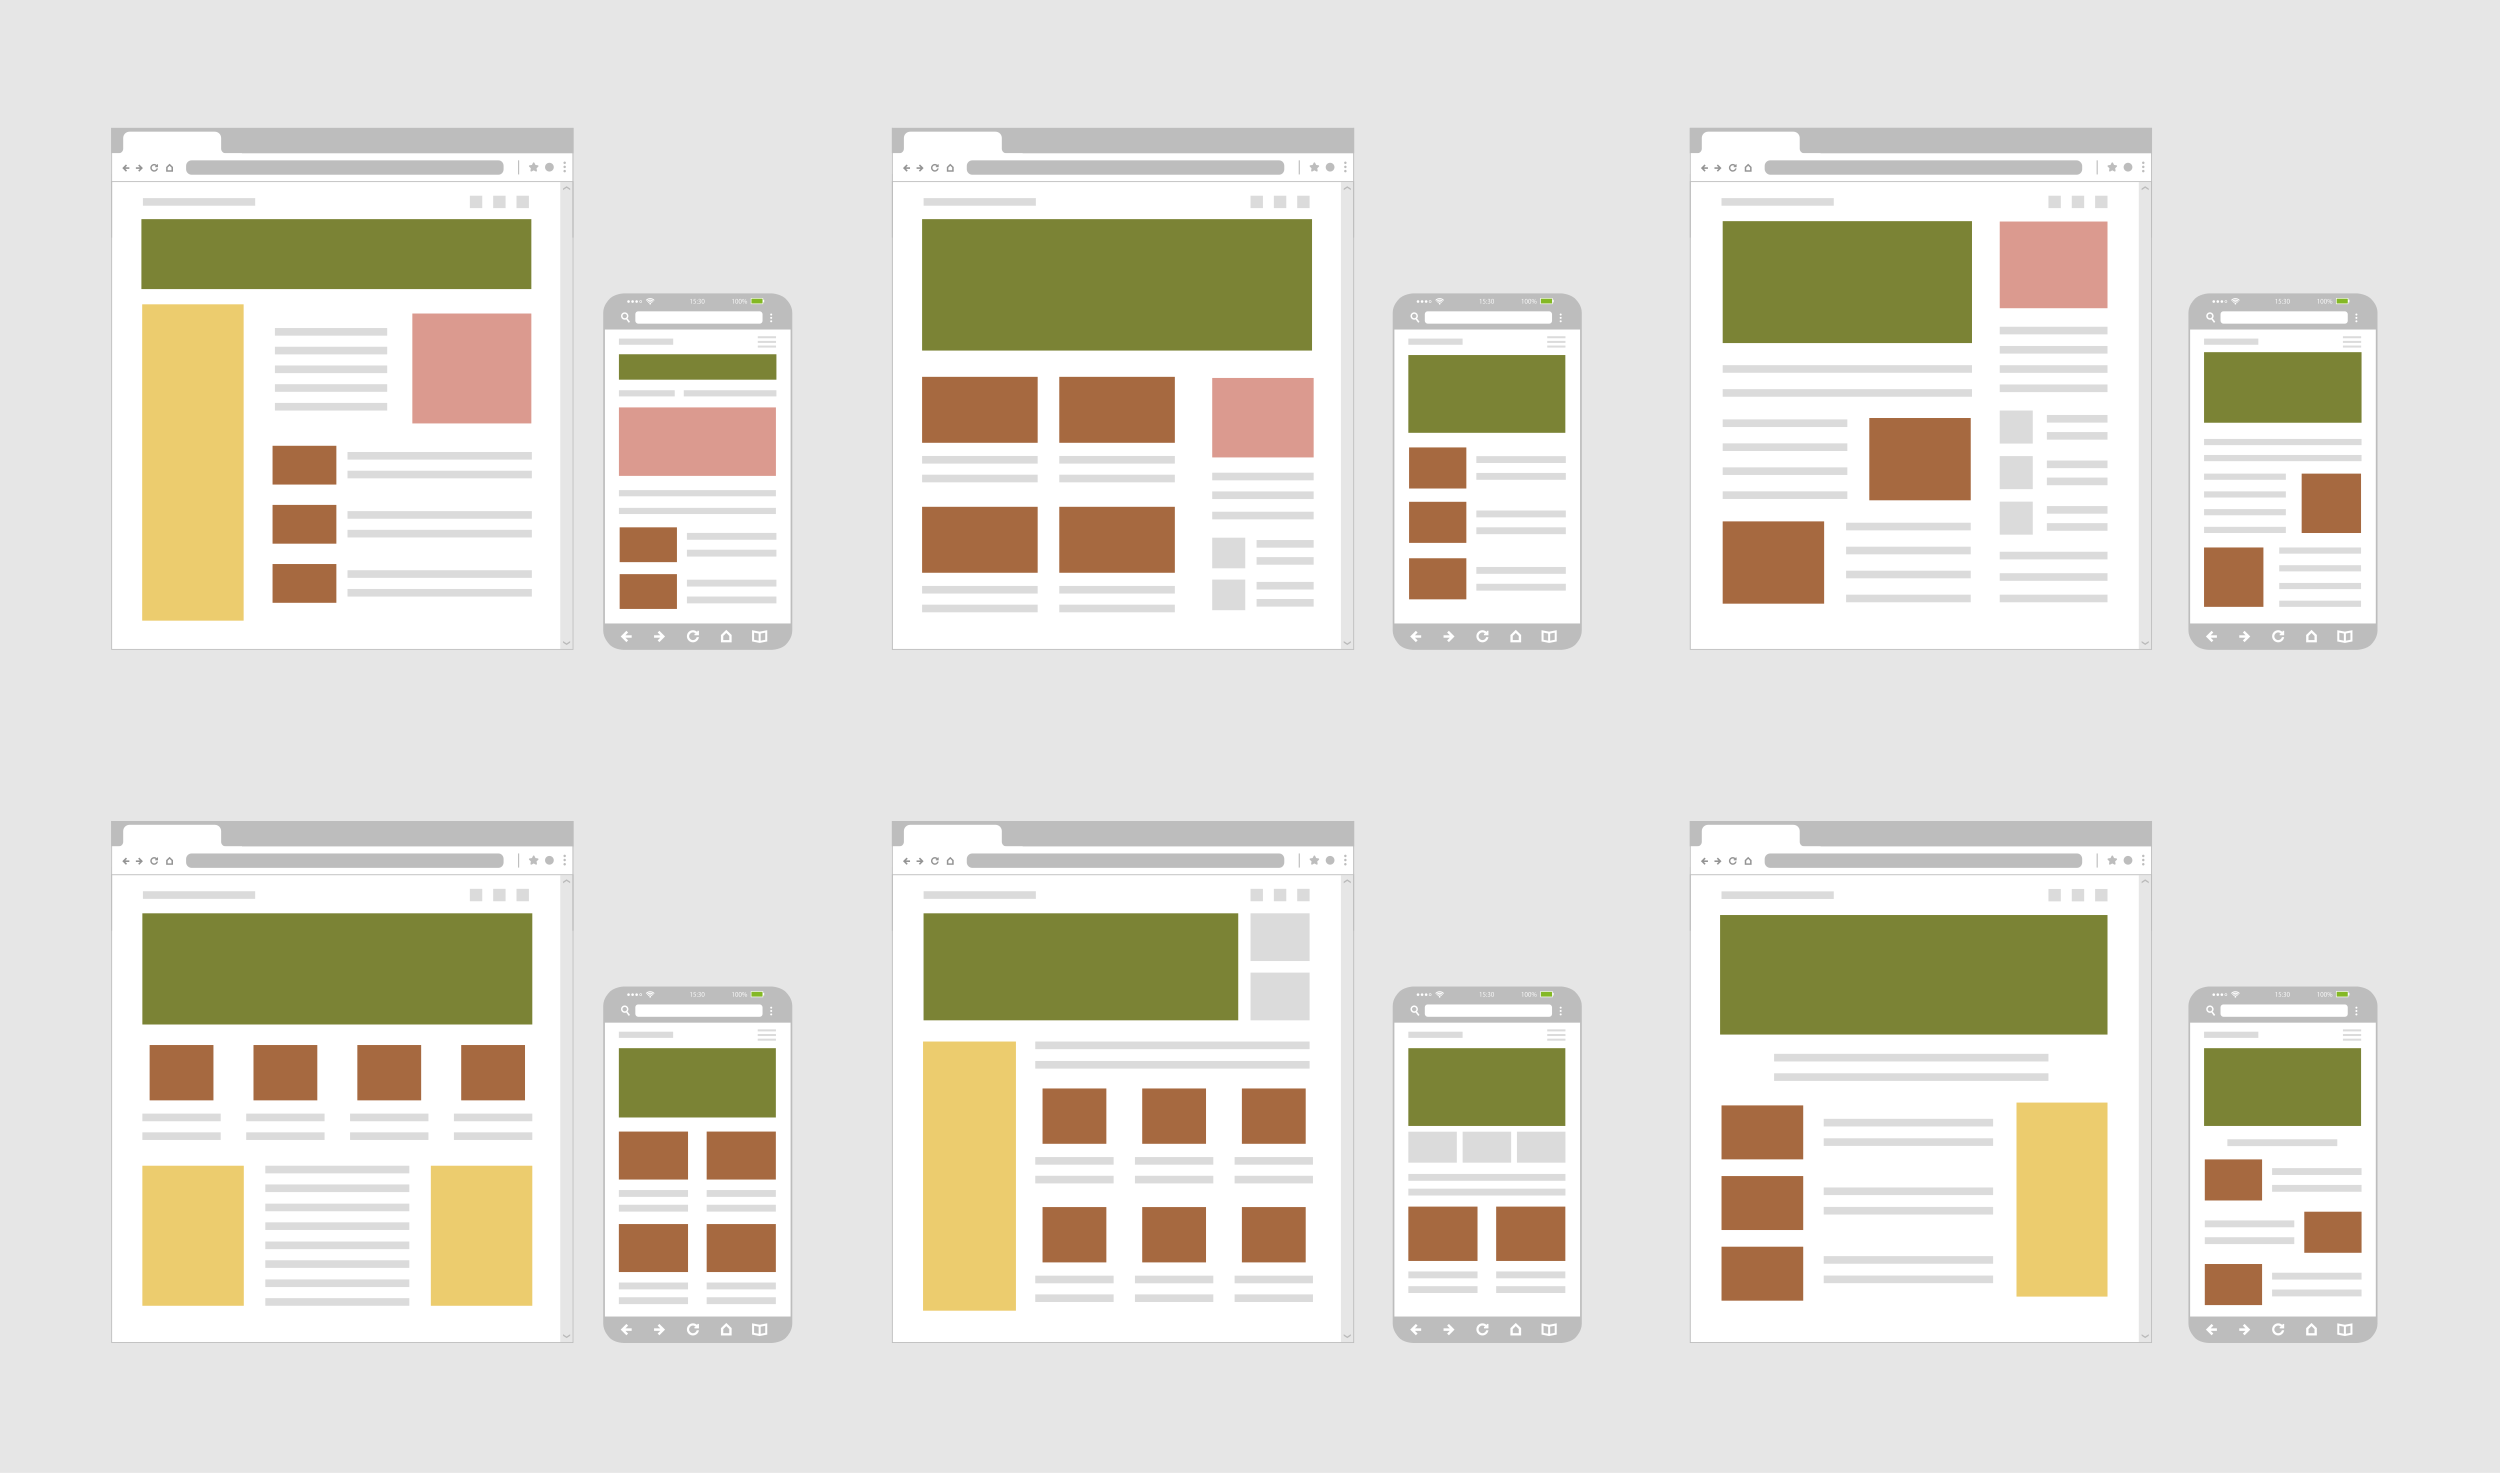 <?xml version="1.0" encoding="UTF-8"?>
<svg id="Layer_2" data-name="Layer 2" xmlns="http://www.w3.org/2000/svg" viewBox="0 0 2619.16 1543.06">
  <defs>
    <style>
      .cls-1 {
        fill: #fff;
      }

      .cls-2 {
        fill: #dbdbdb;
      }

      .cls-3 {
        fill: #bababa;
      }

      .cls-4 {
        fill: #db9a8f;
      }

      .cls-5 {
        fill: #bdbdbd;
      }

      .cls-6 {
        fill: #e6e6e6;
      }

      .cls-7 {
        fill: #a66940;
      }

      .cls-8 {
        fill: #84b825;
      }

      .cls-9 {
        stroke-width: 1.55px;
      }

      .cls-9, .cls-10 {
        fill: none;
        stroke: #fff;
        stroke-miterlimit: 10;
      }

      .cls-11 {
        fill: #949494;
      }

      .cls-12 {
        fill: #7b8335;
      }

      .cls-13 {
        fill: #eccc6e;
      }

      .cls-10 {
        stroke-width: 1.67px;
      }
    </style>
  </defs>
  <g id="_ƒŒƒCƒ__1" data-name="ƒŒƒCƒ„[_1">
    <rect class="cls-6" width="2619.16" height="1543.06"/>
    <g>
      <g>
        <rect class="cls-1" x="117" y="133.88" width="482.83" height="546.86"/>
        <rect class="cls-6" x="586.93" y="190.78" width="12.86" height="489.13"/>
        <polygon class="cls-3" points="593.6 195.09 589.88 197.54 589.88 199.21 593.6 196.75 597.33 199.21 597.33 197.54 593.6 195.09"/>
        <polygon class="cls-3" points="593.6 675.74 589.88 673.29 589.88 671.62 593.6 674.08 597.33 671.62 597.33 673.29 593.6 675.74"/>
        <rect class="cls-5" x="116.5" y="133.96" width="484.27" height="26.63"/>
        <path class="cls-1" d="m236.53,160.64c-2.68,0-4.86-2.18-4.86-4.86v-11.22c0-3.63-2.95-6.58-6.58-6.58h-89.43c-3.63,0-6.58,2.95-6.58,6.58v11.22c0,2.68-2.18,4.86-4.86,4.86h-7.72v21.59h137v-21.59h-16.97Z"/>
        <polygon class="cls-11" points="135.5 175.26 131.3 175.26 133.11 173.45 131.93 172.28 128.13 176.08 131.93 179.89 133.11 178.72 131.3 176.91 135.5 176.91 135.5 175.26"/>
        <path class="cls-11" d="m181.22,174.96l-3.56-3.46-3.56,3.46h-.03v4.93h7.18v-4.93h-.03Zm-2.08,3.42h-3.5l-.02-2.77,2.03-1.98,2.03,1.98-.02,2.77h-.52Z"/>
        <polygon class="cls-11" points="142.36 176.91 146.56 176.91 144.76 178.72 145.93 179.89 149.73 176.08 145.93 172.28 144.76 173.45 146.56 175.26 142.36 175.26 142.36 176.91"/>
        <rect class="cls-5" x="542.72" y="167.98" width="1.19" height="14.78"/>
        <polygon class="cls-5" points="117.45 190.74 599.83 190.74 599.83 248.94 600.77 248.94 600.77 189.8 116.5 189.8 116.5 248.94 117.45 248.94 117.45 190.74"/>
        <path class="cls-5" d="m527.6,177.24c0,3.22-2.28,5.83-5.5,5.83H200.79c-3.22,0-5.83-2.61-5.83-5.83v-3.42c0-3.22,2.61-5.83,5.83-5.83h321.3c3.22,0,5.5,2.61,5.5,5.83v3.42Z"/>
        <g>
          <path class="cls-5" d="m591.59,171.85c-.72,0-1.3-.58-1.3-1.3s.58-1.3,1.3-1.3,1.3.58,1.3,1.3-.58,1.3-1.3,1.3Z"/>
          <path class="cls-5" d="m591.59,176.16c-.72,0-1.3-.58-1.3-1.3s.58-1.3,1.3-1.3,1.3.58,1.3,1.3-.58,1.3-1.3,1.3Z"/>
          <circle class="cls-5" cx="591.59" cy="179.28" r="1.3"/>
        </g>
        <path class="cls-5" d="m559.88,170.56l1.1,2.24,2.47.36c.68.1.95.93.46,1.41l-1.78,1.74.42,2.46c.12.67-.59,1.19-1.2.87l-2.21-1.16-2.21,1.16c-.61.32-1.31-.2-1.2-.87l.42-2.46-1.79-1.74c-.49-.48-.22-1.31.46-1.41l2.47-.36,1.1-2.24c.3-.61,1.18-.61,1.48,0Z"/>
        <path class="cls-11" d="m162.55,175.16h2.99v-2.99h-1.11v.82c-.74-.77-1.76-1.25-2.91-1.25-2.25,0-4.07,1.83-4.07,4.07s1.83,4.07,4.07,4.07c2.04,0,3.72-1.52,4.01-3.48h-1.51c-.27,1.14-1.29,1.98-2.5,1.98-1.42,0-2.58-1.16-2.58-2.58s1.16-2.58,2.58-2.58c.74,0,1.4.32,1.87.82h-.85v1.1Z"/>
        <path class="cls-5" d="m580.19,175.14c0,2.53-2.05,4.59-4.59,4.59s-4.59-2.05-4.59-4.59,2.05-4.59,4.59-4.59,4.59,2.05,4.59,4.59Z"/>
        <path class="cls-5" d="m116.5,133.96v546.86h484.27V133.96H116.5Zm483.33,545.92H117.45V134.91h482.38v544.97Z"/>
      </g>
      <rect class="cls-2" x="288.03" y="343.67" width="117.61" height="7.99"/>
      <rect class="cls-2" x="288.03" y="363.28" width="117.61" height="7.99"/>
      <rect class="cls-2" x="288.03" y="382.9" width="117.61" height="7.99"/>
      <rect class="cls-2" x="288.03" y="402.51" width="117.61" height="7.99"/>
      <rect class="cls-2" x="288.03" y="422.13" width="117.61" height="7.99"/>
      <rect class="cls-2" x="541.13" y="205.05" width="12.99" height="12.99"/>
      <rect class="cls-2" x="516.69" y="205.05" width="12.99" height="12.99"/>
      <rect class="cls-2" x="492.25" y="205.05" width="12.99" height="12.99"/>
      <rect class="cls-2" x="149.73" y="207.55" width="117.61" height="7.99"/>
      <rect class="cls-4" x="431.99" y="328.46" width="124.68" height="115.16"/>
      <g>
        <g>
          <rect class="cls-2" x="364.07" y="473.54" width="193.14" height="7.99"/>
          <rect class="cls-2" x="364.07" y="493.15" width="193.14" height="7.99"/>
        </g>
        <rect class="cls-7" x="285.54" y="467.03" width="66.86" height="40.63"/>
      </g>
      <g>
        <g>
          <rect class="cls-2" x="364.07" y="535.48" width="193.14" height="7.99"/>
          <rect class="cls-2" x="364.07" y="555.09" width="193.14" height="7.99"/>
        </g>
        <rect class="cls-7" x="285.54" y="528.97" width="66.86" height="40.63"/>
      </g>
      <g>
        <g>
          <rect class="cls-2" x="364.07" y="597.42" width="193.14" height="7.99"/>
          <rect class="cls-2" x="364.07" y="617.04" width="193.14" height="7.99"/>
        </g>
        <rect class="cls-7" x="285.54" y="590.91" width="66.86" height="40.63"/>
      </g>
      <rect class="cls-12" x="148.14" y="229.57" width="408.53" height="73.29"/>
      <rect class="cls-13" x="148.96" y="318.82" width="106.29" height="331.42"/>
    </g>
    <g>
      <g>
        <rect class="cls-1" x="116.86" y="860.04" width="482.97" height="546.86"/>
        <rect class="cls-6" x="586.93" y="916.94" width="12.86" height="489.13"/>
        <polygon class="cls-3" points="593.6 921.25 589.88 923.7 589.88 925.37 593.6 922.91 597.33 925.37 597.33 923.7 593.6 921.25"/>
        <polygon class="cls-3" points="593.6 1401.9 589.88 1399.45 589.88 1397.78 593.6 1400.24 597.33 1397.78 597.33 1399.45 593.6 1401.9"/>
        <rect class="cls-5" x="116.5" y="860.12" width="484.27" height="26.63"/>
        <path class="cls-1" d="m236.53,886.8c-2.68,0-4.86-2.18-4.86-4.86v-11.22c0-3.63-2.95-6.58-6.58-6.58h-89.43c-3.63,0-6.58,2.95-6.58,6.58v11.22c0,2.68-2.18,4.86-4.86,4.86h-7.72v21.59h137v-21.59h-16.97Z"/>
        <polygon class="cls-11" points="135.5 901.42 131.3 901.42 133.11 899.61 131.93 898.44 128.13 902.25 131.93 906.05 133.11 904.88 131.3 903.08 135.5 903.08 135.5 901.42"/>
        <path class="cls-11" d="m181.22,901.12l-3.56-3.46-3.56,3.46h-.03v4.93h7.18v-4.93h-.03Zm-2.08,3.42h-3.5l-.02-2.77,2.03-1.98,2.03,1.98-.02,2.77h-.52Z"/>
        <polygon class="cls-11" points="142.36 903.08 146.56 903.08 144.76 904.88 145.93 906.05 149.73 902.25 145.93 898.44 144.76 899.61 146.56 901.42 142.36 901.42 142.36 903.08"/>
        <rect class="cls-5" x="542.72" y="894.14" width="1.19" height="14.78"/>
        <polygon class="cls-5" points="117.45 916.91 599.83 916.91 599.83 975.1 600.77 975.1 600.77 915.96 116.5 915.96 116.5 975.1 117.45 975.1 117.45 916.91"/>
        <path class="cls-5" d="m527.6,903.4c0,3.22-2.28,5.83-5.5,5.83H200.79c-3.22,0-5.83-2.61-5.83-5.83v-3.42c0-3.22,2.61-5.83,5.83-5.83h321.3c3.22,0,5.5,2.61,5.5,5.83v3.42Z"/>
        <g>
          <path class="cls-5" d="m591.59,898.02c-.72,0-1.3-.58-1.3-1.3s.58-1.3,1.3-1.3,1.3.58,1.3,1.3-.58,1.3-1.3,1.3Z"/>
          <path class="cls-5" d="m591.59,902.32c-.72,0-1.3-.58-1.3-1.3s.58-1.3,1.3-1.3,1.3.58,1.3,1.3-.58,1.3-1.3,1.3Z"/>
          <path class="cls-5" d="m591.59,906.74c-.72,0-1.3-.58-1.3-1.3s.58-1.3,1.3-1.3,1.3.58,1.3,1.3-.58,1.3-1.3,1.3Z"/>
        </g>
        <path class="cls-5" d="m559.88,896.72l1.1,2.24,2.47.36c.68.1.95.93.46,1.41l-1.78,1.74.42,2.46c.12.67-.59,1.19-1.2.87l-2.21-1.16-2.21,1.16c-.61.32-1.31-.2-1.2-.87l.42-2.46-1.79-1.74c-.49-.48-.22-1.31.46-1.41l2.47-.36,1.1-2.24c.3-.61,1.18-.61,1.48,0Z"/>
        <path class="cls-11" d="m162.55,901.33h2.99v-2.99h-1.11v.82c-.74-.77-1.76-1.25-2.91-1.25-2.25,0-4.07,1.83-4.07,4.07s1.83,4.07,4.07,4.07c2.04,0,3.72-1.52,4.01-3.48h-1.51c-.27,1.13-1.29,1.98-2.5,1.98-1.42,0-2.58-1.16-2.58-2.58s1.16-2.58,2.58-2.58c.74,0,1.4.32,1.87.82h-.85v1.1Z"/>
        <path class="cls-5" d="m580.19,901.3c0,2.53-2.05,4.59-4.59,4.59s-4.59-2.05-4.59-4.59,2.05-4.59,4.59-4.59,4.59,2.05,4.59,4.59Z"/>
        <path class="cls-5" d="m116.5,860.12v546.86h484.27v-546.86H116.5Zm483.33,545.92H117.45v-544.97h482.38v544.97Z"/>
      </g>
      <rect class="cls-2" x="541.13" y="931.21" width="12.99" height="12.99"/>
      <rect class="cls-2" x="516.69" y="931.21" width="12.99" height="12.99"/>
      <rect class="cls-2" x="492.25" y="931.21" width="12.99" height="12.99"/>
      <rect class="cls-2" x="149.73" y="933.71" width="117.61" height="7.99"/>
      <g>
        <rect class="cls-2" x="149.14" y="1166.7" width="82.11" height="7.99"/>
        <rect class="cls-2" x="149.14" y="1186.31" width="82.11" height="7.99"/>
        <rect class="cls-7" x="156.76" y="1094.84" width="66.86" height="57.97"/>
      </g>
      <g>
        <rect class="cls-2" x="257.94" y="1166.7" width="82.11" height="7.99"/>
        <rect class="cls-2" x="257.94" y="1186.31" width="82.11" height="7.99"/>
        <rect class="cls-7" x="265.57" y="1094.84" width="66.86" height="57.97"/>
      </g>
      <g>
        <g>
          <rect class="cls-2" x="277.96" y="1221.29" width="150.88" height="7.99"/>
          <rect class="cls-2" x="277.96" y="1240.91" width="150.88" height="7.99"/>
        </g>
        <g>
          <rect class="cls-2" x="277.96" y="1261" width="150.88" height="7.99"/>
          <rect class="cls-2" x="277.96" y="1280.61" width="150.88" height="7.99"/>
        </g>
        <g>
          <rect class="cls-2" x="277.96" y="1300.7" width="150.88" height="7.99"/>
          <rect class="cls-2" x="277.96" y="1320.32" width="150.88" height="7.99"/>
        </g>
        <g>
          <rect class="cls-2" x="277.96" y="1340.41" width="150.88" height="7.99"/>
          <rect class="cls-2" x="277.96" y="1360.02" width="150.88" height="7.99"/>
        </g>
      </g>
      <g>
        <rect class="cls-2" x="366.75" y="1166.7" width="82.11" height="7.99"/>
        <rect class="cls-2" x="366.75" y="1186.31" width="82.11" height="7.99"/>
        <rect class="cls-7" x="374.37" y="1094.84" width="66.86" height="57.97"/>
      </g>
      <g>
        <rect class="cls-2" x="475.56" y="1166.7" width="82.11" height="7.99"/>
        <rect class="cls-2" x="475.56" y="1186.31" width="82.11" height="7.99"/>
        <rect class="cls-7" x="483.18" y="1094.84" width="66.86" height="57.97"/>
      </g>
      <rect class="cls-13" x="149.14" y="1221.29" width="106.29" height="146.73"/>
      <rect class="cls-13" x="451.38" y="1221.29" width="106.29" height="146.73"/>
      <rect class="cls-12" x="149.14" y="956.84" width="408.53" height="116.5"/>
    </g>
    <g>
      <g>
        <rect class="cls-1" x="935.35" y="133.88" width="482.38" height="546.86"/>
        <rect class="cls-6" x="1404.82" y="190.78" width="12.86" height="489.13"/>
        <polygon class="cls-3" points="1411.5 195.09 1407.78 197.54 1407.78 199.21 1411.5 196.75 1415.23 199.21 1415.23 197.54 1411.5 195.09"/>
        <polygon class="cls-3" points="1411.5 675.74 1407.78 673.29 1407.78 671.62 1411.5 674.08 1415.23 671.62 1415.23 673.29 1411.5 675.74"/>
        <rect class="cls-5" x="934.4" y="133.96" width="484.27" height="26.63"/>
        <path class="cls-1" d="m1054.43,160.64c-2.68,0-4.86-2.18-4.86-4.86v-11.22c0-3.63-2.95-6.58-6.58-6.58h-89.43c-3.63,0-6.58,2.95-6.58,6.58v11.22c0,2.68-2.18,4.86-4.86,4.86h-7.72v21.59h137v-21.59h-16.97Z"/>
        <polygon class="cls-11" points="953.4 175.26 949.2 175.26 951 173.45 949.83 172.28 946.02 176.08 949.83 179.89 951 178.72 949.2 176.91 953.4 176.91 953.4 175.26"/>
        <path class="cls-11" d="m999.12,174.96l-3.56-3.46-3.56,3.46h-.03v4.93h7.18v-4.93h-.03Zm-2.08,3.42h-3.5l-.02-2.77,2.03-1.98,2.03,1.98-.02,2.77h-.52Z"/>
        <polygon class="cls-11" points="960.26 176.91 964.46 176.91 962.65 178.72 963.83 179.89 967.63 176.08 963.83 172.28 962.65 173.45 964.46 175.26 960.26 175.26 960.26 176.91"/>
        <rect class="cls-5" x="1360.62" y="167.98" width="1.19" height="14.78"/>
        <polygon class="cls-5" points="935.35 190.74 1417.73 190.74 1417.73 248.94 1418.67 248.94 1418.67 189.8 934.4 189.8 934.4 248.94 935.35 248.94 935.35 190.74"/>
        <path class="cls-5" d="m1345.5,177.24c0,3.22-2.28,5.83-5.5,5.83h-321.3c-3.22,0-5.83-2.61-5.83-5.83v-3.42c0-3.22,2.61-5.83,5.83-5.83h321.3c3.22,0,5.5,2.61,5.5,5.83v3.42Z"/>
        <g>
          <path class="cls-5" d="m1409.49,171.85c-.72,0-1.3-.58-1.3-1.3s.58-1.3,1.3-1.3,1.3.58,1.3,1.3-.58,1.3-1.3,1.3Z"/>
          <path class="cls-5" d="m1409.49,176.16c-.72,0-1.3-.58-1.3-1.3s.58-1.3,1.3-1.3,1.3.58,1.3,1.3-.58,1.3-1.3,1.3Z"/>
          <circle class="cls-5" cx="1409.49" cy="179.28" r="1.3"/>
        </g>
        <path class="cls-5" d="m1377.78,170.56l1.1,2.24,2.47.36c.68.1.95.93.46,1.41l-1.78,1.74.42,2.46c.12.67-.59,1.19-1.2.87l-2.21-1.16-2.21,1.16c-.61.32-1.31-.2-1.2-.87l.42-2.46-1.78-1.74c-.49-.48-.22-1.31.46-1.41l2.47-.36,1.1-2.24c.3-.61,1.18-.61,1.48,0Z"/>
        <path class="cls-11" d="m980.45,175.16h2.99v-2.99h-1.11v.82c-.74-.77-1.76-1.25-2.91-1.25-2.25,0-4.07,1.83-4.07,4.07s1.83,4.07,4.07,4.07c2.04,0,3.72-1.52,4.01-3.48h-1.51c-.27,1.14-1.29,1.98-2.5,1.98-1.42,0-2.58-1.16-2.58-2.58s1.16-2.58,2.58-2.58c.74,0,1.4.32,1.87.82h-.85v1.1Z"/>
        <path class="cls-5" d="m1398.09,175.14c0,2.53-2.05,4.59-4.59,4.59s-4.59-2.05-4.59-4.59,2.05-4.59,4.59-4.59,4.59,2.05,4.59,4.59Z"/>
        <path class="cls-5" d="m934.4,133.96v546.86h484.27V133.96h-484.27Zm483.33,545.92h-482.38V134.91h482.38v544.97Z"/>
      </g>
      <rect class="cls-2" x="1269.99" y="495.23" width="106.29" height="7.99"/>
      <rect class="cls-2" x="1269.99" y="514.84" width="106.29" height="7.99"/>
      <rect class="cls-2" x="1269.99" y="536.12" width="106.29" height="7.99"/>
      <rect class="cls-2" x="1359.03" y="205.05" width="12.99" height="12.99"/>
      <rect class="cls-2" x="1334.59" y="205.05" width="12.99" height="12.99"/>
      <rect class="cls-2" x="1310.15" y="205.05" width="12.99" height="12.99"/>
      <rect class="cls-2" x="967.63" y="207.55" width="117.61" height="7.99"/>
      <g>
        <rect class="cls-2" x="966.04" y="477.71" width="121.09" height="7.99"/>
        <rect class="cls-2" x="966.04" y="497.32" width="121.09" height="7.99"/>
        <rect class="cls-7" x="966.04" y="394.8" width="121.09" height="69.11"/>
        <rect class="cls-2" x="1109.76" y="477.71" width="121.09" height="7.99"/>
        <rect class="cls-2" x="1109.76" y="497.32" width="121.09" height="7.99"/>
        <rect class="cls-7" x="1109.76" y="394.8" width="121.09" height="69.11"/>
        <rect class="cls-2" x="966.04" y="613.87" width="121.09" height="7.99"/>
        <rect class="cls-2" x="966.04" y="633.49" width="121.09" height="7.99"/>
        <rect class="cls-7" x="966.04" y="530.96" width="121.09" height="69.11"/>
        <rect class="cls-2" x="1109.76" y="613.87" width="121.09" height="7.99"/>
        <rect class="cls-2" x="1109.76" y="633.49" width="121.09" height="7.99"/>
        <rect class="cls-7" x="1109.76" y="530.96" width="121.09" height="69.11"/>
      </g>
      <rect class="cls-12" x="966.04" y="229.57" width="408.53" height="137.71"/>
      <rect class="cls-4" x="1269.99" y="395.97" width="106.29" height="83.27"/>
      <g>
        <rect class="cls-2" x="1316.47" y="565.77" width="59.8" height="7.99"/>
        <rect class="cls-2" x="1316.47" y="583.66" width="59.8" height="7.99"/>
        <rect class="cls-2" x="1269.99" y="563.32" width="34.61" height="32.08"/>
        <rect class="cls-2" x="1316.47" y="609.65" width="59.8" height="7.99"/>
        <rect class="cls-2" x="1316.47" y="627.54" width="59.8" height="7.99"/>
        <rect class="cls-2" x="1269.99" y="607.21" width="34.61" height="32.08"/>
      </g>
    </g>
    <g>
      <g>
        <rect class="cls-1" x="1770.82" y="134.09" width="482.84" height="546.66"/>
        <rect class="cls-6" x="2240.76" y="190.78" width="12.86" height="489.13"/>
        <polygon class="cls-3" points="2247.44 195.09 2243.72 197.54 2243.72 199.21 2247.44 196.75 2251.16 199.21 2251.16 197.54 2247.44 195.09"/>
        <polygon class="cls-3" points="2247.44 675.74 2243.72 673.29 2243.72 671.62 2247.44 674.08 2251.16 671.62 2251.16 673.29 2247.44 675.74"/>
        <rect class="cls-5" x="1770.34" y="133.96" width="484.27" height="26.63"/>
        <path class="cls-1" d="m1890.37,160.64c-2.68,0-4.86-2.18-4.86-4.86v-11.22c0-3.63-2.95-6.58-6.58-6.58h-89.43c-3.63,0-6.58,2.95-6.58,6.58v11.22c0,2.68-2.18,4.86-4.86,4.86h-7.72v21.59h137v-21.59h-16.97Z"/>
        <polygon class="cls-11" points="1789.34 175.26 1785.14 175.26 1786.94 173.45 1785.77 172.28 1781.96 176.08 1785.77 179.89 1786.94 178.72 1785.14 176.91 1789.34 176.91 1789.34 175.26"/>
        <path class="cls-11" d="m1835.06,174.96l-3.56-3.46-3.56,3.46h-.03v4.93h7.18v-4.93h-.03Zm-2.08,3.42h-3.5l-.02-2.77,2.03-1.98,2.03,1.98-.02,2.77h-.52Z"/>
        <polygon class="cls-11" points="1796.19 176.91 1800.4 176.91 1798.59 178.72 1799.76 179.89 1803.57 176.08 1799.76 172.28 1798.59 173.45 1800.4 175.26 1796.19 175.26 1796.19 176.91"/>
        <rect class="cls-5" x="2196.56" y="167.98" width="1.19" height="14.78"/>
        <polygon class="cls-5" points="1771.28 190.74 2253.66 190.74 2253.66 248.94 2254.61 248.94 2254.61 189.8 1770.34 189.8 1770.34 248.94 1771.28 248.94 1771.28 190.74"/>
        <rect class="cls-5" x="1848.8" y="167.98" width="332.63" height="15.08" rx="5.83" ry="5.83"/>
        <g>
          <path class="cls-5" d="m2245.43,171.85c-.72,0-1.3-.58-1.3-1.3s.58-1.3,1.3-1.3,1.3.58,1.3,1.3-.58,1.3-1.3,1.3Z"/>
          <path class="cls-5" d="m2245.43,176.16c-.72,0-1.3-.58-1.3-1.3s.58-1.3,1.3-1.3,1.3.58,1.3,1.3-.58,1.3-1.3,1.3Z"/>
          <circle class="cls-5" cx="2245.43" cy="179.28" r="1.3"/>
        </g>
        <path class="cls-5" d="m2213.72,170.56l1.1,2.24,2.47.36c.68.1.95.93.46,1.41l-1.78,1.74.42,2.46c.12.67-.59,1.19-1.2.87l-2.21-1.16-2.21,1.16c-.61.32-1.31-.2-1.2-.87l.42-2.46-1.79-1.74c-.49-.48-.22-1.31.46-1.41l2.47-.36,1.1-2.24c.3-.61,1.18-.61,1.48,0Z"/>
        <path class="cls-11" d="m1816.39,175.16h2.99v-2.99h-1.11v.82c-.74-.77-1.76-1.25-2.91-1.25-2.25,0-4.07,1.83-4.07,4.07s1.83,4.07,4.07,4.07c2.04,0,3.72-1.52,4.01-3.48h-1.51c-.27,1.14-1.29,1.98-2.5,1.98-1.42,0-2.58-1.16-2.58-2.58s1.16-2.58,2.58-2.58c.74,0,1.4.32,1.87.82h-.85v1.1Z"/>
        <path class="cls-5" d="m2234.03,175.14c0,2.53-2.05,4.59-4.59,4.59s-4.59-2.05-4.59-4.59,2.05-4.59,4.59-4.59,4.59,2.05,4.59,4.59Z"/>
        <path class="cls-5" d="m1770.34,133.96v546.86h484.27V133.96h-484.27Zm483.33,545.92h-482.38V134.91h482.38v544.97Z"/>
      </g>
      <rect class="cls-2" x="2194.97" y="205.05" width="12.99" height="12.99"/>
      <rect class="cls-2" x="2170.53" y="205.05" width="12.99" height="12.99"/>
      <rect class="cls-2" x="2146.08" y="205.05" width="12.99" height="12.99"/>
      <rect class="cls-2" x="1803.57" y="207.55" width="117.61" height="7.99"/>
      <rect class="cls-2" x="1804.8" y="439.38" width="130.59" height="7.99"/>
      <rect class="cls-2" x="1804.8" y="464.5" width="130.59" height="7.99"/>
      <rect class="cls-2" x="1804.8" y="382.56" width="261.18" height="7.99"/>
      <rect class="cls-2" x="1804.8" y="407.68" width="261.18" height="7.99"/>
      <rect class="cls-2" x="1804.8" y="489.63" width="130.59" height="7.99"/>
      <rect class="cls-2" x="1804.8" y="514.75" width="130.59" height="7.99"/>
      <rect class="cls-12" x="1804.8" y="231.69" width="261.18" height="127.73"/>
      <rect class="cls-7" x="1958.39" y="437.93" width="106.29" height="86.22"/>
      <rect class="cls-2" x="1934.08" y="623.01" width="130.59" height="7.99" transform="translate(3998.76 1254) rotate(180)"/>
      <rect class="cls-2" x="1934.08" y="597.88" width="130.59" height="7.99" transform="translate(3998.76 1203.76) rotate(180)"/>
      <rect class="cls-2" x="1934.08" y="572.76" width="130.59" height="7.99" transform="translate(3998.76 1153.51) rotate(180)"/>
      <rect class="cls-2" x="1934.08" y="547.63" width="130.59" height="7.99" transform="translate(3998.76 1103.26) rotate(180)"/>
      <rect class="cls-7" x="1804.8" y="546.23" width="106.29" height="86.22" transform="translate(3715.88 1178.68) rotate(180)"/>
      <rect class="cls-2" x="2095.05" y="342.31" width="112.91" height="7.99"/>
      <rect class="cls-2" x="2095.05" y="362.47" width="112.91" height="7.99"/>
      <rect class="cls-2" x="2095.05" y="382.64" width="112.91" height="7.99"/>
      <rect class="cls-2" x="2095.05" y="402.81" width="112.91" height="7.99"/>
      <rect class="cls-2" x="2095.05" y="578.05" width="112.91" height="7.99"/>
      <rect class="cls-2" x="2095.05" y="600.53" width="112.91" height="7.99"/>
      <rect class="cls-2" x="2095.05" y="623.01" width="112.91" height="7.99"/>
      <rect class="cls-2" x="2144.43" y="434.75" width="63.53" height="7.99"/>
      <rect class="cls-2" x="2144.43" y="452.64" width="63.53" height="7.99"/>
      <rect class="cls-4" x="2095.05" y="232.09" width="112.91" height="90.82"/>
      <rect class="cls-2" x="2095.05" y="430.11" width="34.61" height="34.61"/>
      <rect class="cls-2" x="2144.43" y="482.47" width="63.53" height="7.99"/>
      <rect class="cls-2" x="2144.43" y="500.36" width="63.53" height="7.99"/>
      <rect class="cls-2" x="2095.05" y="477.83" width="34.61" height="34.61"/>
      <rect class="cls-2" x="2144.43" y="530.19" width="63.53" height="7.99"/>
      <rect class="cls-2" x="2144.43" y="548.08" width="63.53" height="7.99"/>
      <rect class="cls-2" x="2095.05" y="525.55" width="34.61" height="34.61"/>
    </g>
    <g>
      <g>
        <rect class="cls-1" x="934.7" y="860.04" width="483.02" height="546.86"/>
        <rect class="cls-6" x="1404.82" y="916.94" width="12.86" height="489.13"/>
        <polygon class="cls-3" points="1411.5 921.25 1407.78 923.7 1407.78 925.37 1411.5 922.91 1415.23 925.37 1415.23 923.7 1411.5 921.25"/>
        <polygon class="cls-3" points="1411.5 1401.9 1407.78 1399.45 1407.78 1397.78 1411.5 1400.24 1415.23 1397.78 1415.23 1399.45 1411.5 1401.9"/>
        <rect class="cls-5" x="934.4" y="860.12" width="484.27" height="26.63"/>
        <path class="cls-1" d="m1054.43,886.8c-2.68,0-4.86-2.18-4.86-4.86v-11.22c0-3.63-2.95-6.58-6.58-6.58h-89.43c-3.63,0-6.58,2.95-6.58,6.58v11.22c0,2.68-2.18,4.86-4.86,4.86h-7.72v21.59h137v-21.59h-16.97Z"/>
        <polygon class="cls-11" points="953.4 901.42 949.2 901.42 951 899.61 949.83 898.44 946.02 902.25 949.83 906.05 951 904.88 949.2 903.08 953.4 903.08 953.4 901.42"/>
        <path class="cls-11" d="m999.12,901.12l-3.56-3.46-3.56,3.46h-.03v4.93h7.18v-4.93h-.03Zm-2.08,3.42h-3.5l-.02-2.77,2.03-1.98,2.03,1.98-.02,2.77h-.52Z"/>
        <polygon class="cls-11" points="960.26 903.08 964.46 903.08 962.65 904.88 963.83 906.05 967.63 902.25 963.83 898.44 962.65 899.61 964.46 901.42 960.26 901.42 960.26 903.08"/>
        <rect class="cls-5" x="1360.62" y="894.14" width="1.19" height="14.78"/>
        <polygon class="cls-5" points="935.35 916.91 1417.73 916.91 1417.73 975.1 1418.67 975.1 1418.67 915.96 934.4 915.96 934.4 975.1 935.35 975.1 935.35 916.91"/>
        <path class="cls-5" d="m1345.5,903.4c0,3.22-2.28,5.83-5.5,5.83h-321.3c-3.22,0-5.83-2.61-5.83-5.83v-3.42c0-3.22,2.61-5.83,5.83-5.83h321.3c3.22,0,5.5,2.61,5.5,5.83v3.42Z"/>
        <g>
          <path class="cls-5" d="m1409.49,898.02c-.72,0-1.3-.58-1.3-1.3s.58-1.3,1.3-1.3,1.3.58,1.3,1.3-.58,1.3-1.3,1.3Z"/>
          <path class="cls-5" d="m1409.49,902.32c-.72,0-1.3-.58-1.3-1.3s.58-1.3,1.3-1.3,1.3.58,1.3,1.3-.58,1.3-1.3,1.3Z"/>
          <path class="cls-5" d="m1409.49,906.74c-.72,0-1.3-.58-1.3-1.3s.58-1.3,1.3-1.3,1.3.58,1.3,1.3-.58,1.3-1.3,1.3Z"/>
        </g>
        <path class="cls-5" d="m1377.78,896.72l1.1,2.24,2.47.36c.68.1.95.93.46,1.41l-1.78,1.74.42,2.46c.12.67-.59,1.19-1.2.87l-2.21-1.16-2.21,1.16c-.61.32-1.31-.2-1.2-.87l.42-2.46-1.78-1.74c-.49-.48-.22-1.31.46-1.41l2.47-.36,1.1-2.24c.3-.61,1.18-.61,1.48,0Z"/>
        <path class="cls-11" d="m980.45,901.33h2.99v-2.99h-1.11v.82c-.74-.77-1.76-1.25-2.91-1.25-2.25,0-4.07,1.83-4.07,4.07s1.83,4.07,4.07,4.07c2.04,0,3.72-1.52,4.01-3.48h-1.51c-.27,1.13-1.29,1.98-2.5,1.98-1.42,0-2.58-1.16-2.58-2.58s1.16-2.58,2.58-2.58c.74,0,1.4.32,1.87.82h-.85v1.1Z"/>
        <path class="cls-5" d="m1398.09,901.3c0,2.53-2.05,4.59-4.59,4.59s-4.59-2.05-4.59-4.59,2.05-4.59,4.59-4.59,4.59,2.05,4.59,4.59Z"/>
        <path class="cls-5" d="m934.4,860.12v546.86h484.27v-546.86h-484.27Zm483.33,545.92h-482.38v-544.97h482.38v544.97Z"/>
      </g>
      <rect class="cls-2" x="1359.03" y="931.21" width="12.99" height="12.99"/>
      <rect class="cls-2" x="1334.59" y="931.21" width="12.99" height="12.99"/>
      <rect class="cls-2" x="1310.15" y="931.21" width="12.99" height="12.99"/>
      <rect class="cls-2" x="967.63" y="933.71" width="117.61" height="7.99"/>
      <rect class="cls-2" x="1084.6" y="1091.18" width="287.42" height="7.99"/>
      <rect class="cls-2" x="1084.6" y="1111.55" width="287.42" height="7.99"/>
      <rect class="cls-2" x="1084.6" y="1212.21" width="82.11" height="7.99"/>
      <rect class="cls-2" x="1084.6" y="1231.83" width="82.11" height="7.99"/>
      <rect class="cls-7" x="1092.23" y="1140.35" width="66.86" height="57.97"/>
      <rect class="cls-2" x="1189.03" y="1212.21" width="82.11" height="7.99"/>
      <rect class="cls-2" x="1189.03" y="1231.83" width="82.11" height="7.99"/>
      <rect class="cls-7" x="1196.65" y="1140.35" width="66.86" height="57.97"/>
      <rect class="cls-2" x="1293.45" y="1212.21" width="82.11" height="7.99"/>
      <rect class="cls-2" x="1293.45" y="1231.83" width="82.11" height="7.99"/>
      <rect class="cls-7" x="1301.08" y="1140.35" width="66.86" height="57.97"/>
      <rect class="cls-2" x="1084.6" y="1336.47" width="82.11" height="7.99"/>
      <rect class="cls-2" x="1084.6" y="1356.08" width="82.11" height="7.99"/>
      <rect class="cls-7" x="1092.23" y="1264.6" width="66.86" height="57.97"/>
      <rect class="cls-2" x="1189.03" y="1336.47" width="82.11" height="7.99"/>
      <rect class="cls-2" x="1189.03" y="1356.08" width="82.11" height="7.99"/>
      <rect class="cls-7" x="1196.65" y="1264.6" width="66.86" height="57.97"/>
      <rect class="cls-2" x="1293.45" y="1336.47" width="82.11" height="7.99"/>
      <rect class="cls-2" x="1293.45" y="1356.08" width="82.11" height="7.99"/>
      <rect class="cls-7" x="1301.08" y="1264.6" width="66.86" height="57.97"/>
      <rect class="cls-13" x="967.04" y="1091.18" width="97.32" height="281.99"/>
      <rect class="cls-12" x="967.57" y="956.84" width="329.69" height="112.12"/>
      <rect class="cls-2" x="1310.15" y="956.84" width="61.88" height="50"/>
      <rect class="cls-2" x="1310.15" y="1018.96" width="61.88" height="50"/>
    </g>
    <g>
      <g>
        <rect class="cls-1" x="1770.82" y="860.04" width="482.84" height="546.86"/>
        <rect class="cls-6" x="2240.76" y="916.94" width="12.86" height="489.13"/>
        <polygon class="cls-3" points="2247.44 921.25 2243.72 923.7 2243.72 925.37 2247.44 922.91 2251.16 925.37 2251.16 923.7 2247.44 921.25"/>
        <polygon class="cls-3" points="2247.44 1401.9 2243.72 1399.45 2243.72 1397.78 2247.44 1400.24 2251.16 1397.78 2251.16 1399.45 2247.44 1401.9"/>
        <rect class="cls-5" x="1770.34" y="860.12" width="484.27" height="26.63"/>
        <path class="cls-1" d="m1890.37,886.8c-2.68,0-4.86-2.18-4.86-4.86v-11.22c0-3.63-2.95-6.58-6.58-6.58h-89.43c-3.63,0-6.58,2.95-6.58,6.58v11.22c0,2.68-2.18,4.86-4.86,4.86h-7.72v21.59h137v-21.59h-16.97Z"/>
        <polygon class="cls-11" points="1789.34 901.42 1785.14 901.42 1786.94 899.61 1785.77 898.44 1781.96 902.25 1785.77 906.05 1786.94 904.88 1785.14 903.08 1789.34 903.08 1789.34 901.42"/>
        <path class="cls-11" d="m1835.06,901.12l-3.56-3.46-3.56,3.46h-.03v4.93h7.18v-4.93h-.03Zm-2.08,3.42h-3.5l-.02-2.77,2.03-1.98,2.03,1.98-.02,2.77h-.52Z"/>
        <polygon class="cls-11" points="1796.19 903.08 1800.4 903.08 1798.59 904.88 1799.76 906.05 1803.57 902.25 1799.76 898.44 1798.59 899.61 1800.4 901.42 1796.19 901.42 1796.19 903.08"/>
        <rect class="cls-5" x="2196.56" y="894.14" width="1.19" height="14.78"/>
        <polygon class="cls-5" points="1771.28 916.91 2253.66 916.91 2253.66 975.1 2254.61 975.1 2254.61 915.96 1770.34 915.96 1770.34 975.1 1771.28 975.1 1771.28 916.91"/>
        <path class="cls-5" d="m2181.43,903.4c0,3.22-2.28,5.83-5.5,5.83h-321.3c-3.22,0-5.83-2.61-5.83-5.83v-3.42c0-3.22,2.61-5.83,5.83-5.83h321.3c3.22,0,5.5,2.61,5.5,5.83v3.42Z"/>
        <g>
          <path class="cls-5" d="m2245.43,898.02c-.72,0-1.3-.58-1.3-1.3s.58-1.3,1.3-1.3,1.3.58,1.3,1.3-.58,1.3-1.3,1.3Z"/>
          <path class="cls-5" d="m2245.43,902.32c-.72,0-1.3-.58-1.3-1.3s.58-1.3,1.3-1.3,1.3.58,1.3,1.3-.58,1.3-1.3,1.3Z"/>
          <path class="cls-5" d="m2245.43,906.74c-.72,0-1.3-.58-1.3-1.3s.58-1.3,1.3-1.3,1.3.58,1.3,1.3-.58,1.3-1.3,1.3Z"/>
        </g>
        <path class="cls-5" d="m2213.72,896.72l1.1,2.24,2.47.36c.68.1.95.93.46,1.41l-1.78,1.74.42,2.46c.12.67-.59,1.19-1.2.87l-2.21-1.16-2.21,1.16c-.61.32-1.31-.2-1.2-.87l.42-2.46-1.79-1.74c-.49-.48-.22-1.31.46-1.41l2.47-.36,1.1-2.24c.3-.61,1.18-.61,1.48,0Z"/>
        <path class="cls-11" d="m1816.39,901.33h2.99v-2.99h-1.11v.82c-.74-.77-1.76-1.25-2.91-1.25-2.25,0-4.07,1.83-4.07,4.07s1.83,4.07,4.07,4.07c2.04,0,3.72-1.52,4.01-3.48h-1.51c-.27,1.13-1.29,1.98-2.5,1.98-1.42,0-2.58-1.16-2.58-2.58s1.16-2.58,2.58-2.58c.74,0,1.4.32,1.87.82h-.85v1.1Z"/>
        <path class="cls-5" d="m2234.03,901.3c0,2.53-2.05,4.59-4.59,4.59s-4.59-2.05-4.59-4.59,2.05-4.59,4.59-4.59,4.59,2.05,4.59,4.59Z"/>
        <path class="cls-5" d="m1770.34,860.12v546.86h484.27v-546.86h-484.27Zm483.33,545.92h-482.38v-544.97h482.38v544.97Z"/>
      </g>
      <rect class="cls-2" x="2194.97" y="931.34" width="12.99" height="12.99"/>
      <rect class="cls-2" x="2170.53" y="931.34" width="12.99" height="12.99"/>
      <rect class="cls-2" x="2146.08" y="931.34" width="12.99" height="12.99"/>
      <rect class="cls-2" x="1803.57" y="933.84" width="117.61" height="7.99"/>
      <rect class="cls-2" x="1858.66" y="1104.06" width="287.42" height="7.99"/>
      <rect class="cls-2" x="1858.66" y="1124.44" width="287.42" height="7.99"/>
      <rect class="cls-2" x="1910.65" y="1172.17" width="177.47" height="7.99"/>
      <rect class="cls-2" x="1910.65" y="1192.54" width="177.47" height="7.99"/>
      <rect class="cls-2" x="1910.65" y="1244.07" width="177.47" height="7.99"/>
      <rect class="cls-2" x="1910.65" y="1264.45" width="177.47" height="7.99"/>
      <rect class="cls-2" x="1910.65" y="1315.98" width="177.47" height="7.99"/>
      <rect class="cls-2" x="1910.65" y="1336.35" width="177.47" height="7.99"/>
      <rect class="cls-12" x="1802.07" y="958.64" width="405.89" height="125.24"/>
      <rect class="cls-7" x="1803.57" y="1158.09" width="85.59" height="56.54"/>
      <rect class="cls-13" x="2112.61" y="1155.13" width="95.35" height="203.27"/>
      <rect class="cls-7" x="1803.57" y="1232.11" width="85.59" height="56.54"/>
      <rect class="cls-7" x="1803.57" y="1306.13" width="85.59" height="56.54"/>
    </g>
    <g>
      <path class="cls-1" d="m2484.28,314.7c-4.46-5.76-14.76-6.45-14.76-6.45h-155.47s-10.31.6-14.77,6.36c0,0-5.65,5.49-5.65,12.97v333.03c0,7.47,5.79,13.38,5.79,13.38,4.46,5.76,14.62,5.95,14.62,5.95h155.47s10.37-.46,14.83-6.21c0,0,5.59-5.64,5.59-13.12v-333.03c0-7.47-5.66-12.88-5.66-12.88Z"/>
      <path class="cls-5" d="m2382.45,680.83h-68.4c-.45,0-10.66-.27-15.32-6.29-.18-.17-5.98-6.17-5.98-13.92v-333.03c0-7.76,5.68-13.37,5.92-13.61,4.57-5.91,14.9-6.58,15.33-6.61h155.52c.5.03,10.75.78,15.42,6.74.61.6,5.88,6,5.88,13.48v333.03c0,7.75-5.61,13.5-5.85,13.74-4.59,5.93-14.98,6.45-15.42,6.47h-87.11Zm-68.4-371.68s-9.91.65-14.06,6.02c-.14.14-5.47,5.43-5.47,12.43v333.03c0,7.01,5.49,12.7,5.54,12.76,4.21,5.42,13.91,5.68,14.01,5.68h155.45c.06,0,9.98-.51,14.13-5.87.12-.13,5.4-5.57,5.4-12.57v-333.03c0-6.99-5.33-12.19-5.38-12.24l-.09-.1c-4.16-5.38-14.02-6.1-14.12-6.1h-155.41Z"/>
      <path class="cls-5" d="m2488.06,320.22c-1.66-3.41-3.87-5.52-3.87-5.52-.84-1.08-1.88-1.98-3.02-2.73-.38-.25-.77-.48-1.17-.7-.8-.44-1.62-.81-2.44-1.13-4.11-1.61-8.13-1.88-8.13-1.88h-155.47s-10.31.6-14.77,6.36c0,0-5.65,5.49-5.65,12.97v17.62h196.3v-17.62c0-2.8-.8-5.32-1.79-7.36Z"/>
      <rect class="cls-2" x="2309.1" y="459.87" width="165.01" height="6.48"/>
      <rect class="cls-2" x="2309.1" y="476.67" width="165.01" height="6.48"/>
      <rect class="cls-2" x="2309.1" y="354.72" width="56.86" height="6.48"/>
      <g>
        <rect class="cls-2" x="2454.59" y="352.26" width="19.11" height="2.12"/>
        <rect class="cls-2" x="2454.59" y="357.14" width="19.11" height="2.12"/>
        <rect class="cls-2" x="2454.59" y="362.02" width="19.11" height="2.12"/>
      </g>
      <rect class="cls-12" x="2309.1" y="368.95" width="165.01" height="73.94"/>
      <rect class="cls-2" x="2309.1" y="496.2" width="85.72" height="6.48"/>
      <rect class="cls-2" x="2309.1" y="514.77" width="85.72" height="6.48"/>
      <rect class="cls-2" x="2309.1" y="533.35" width="85.72" height="6.48"/>
      <rect class="cls-2" x="2309.1" y="551.93" width="85.72" height="6.48"/>
      <rect class="cls-7" x="2411.37" y="496.2" width="62.21" height="62.21"/>
      <rect class="cls-2" x="2387.86" y="629.3" width="85.72" height="6.48" transform="translate(4861.44 1265.08) rotate(180)"/>
      <rect class="cls-2" x="2387.86" y="610.73" width="85.72" height="6.48" transform="translate(4861.44 1227.93) rotate(180)"/>
      <rect class="cls-2" x="2387.86" y="592.15" width="85.72" height="6.48" transform="translate(4861.44 1190.77) rotate(180)"/>
      <rect class="cls-2" x="2387.86" y="573.57" width="85.72" height="6.48" transform="translate(4861.44 1153.62) rotate(180)"/>
      <rect class="cls-7" x="2309.1" y="573.57" width="62.21" height="62.21" transform="translate(4680.4 1209.35) rotate(180)"/>
      <path class="cls-5" d="m2293.63,653.15v7.46c0,7.47,5.79,13.38,5.79,13.38,4.46,5.76,14.62,5.95,14.62,5.95h155.47s10.37-.46,14.83-6.21c0,0,1.83-1.85,3.39-4.83.67-1.55,1.24-3.14,1.79-4.79.25-1.11.41-2.27.41-3.5v-7.46h-196.3Z"/>
      <g>
        <g>
          <path class="cls-1" d="m2384.87,318.13v-4.44h-.01l-.81.47-.13-.41,1.03-.58h.47v4.96h-.54Z"/>
          <path class="cls-1" d="m2389.87,313.17v.46h-1.78l-.21,1.4c.11-.01.21-.03.38-.03.88,0,1.67.52,1.67,1.52s-.73,1.68-1.71,1.68c-.5,0-.91-.15-1.14-.29l.16-.43c.19.13.55.28.98.28.62,0,1.16-.46,1.15-1.17,0-.68-.44-1.16-1.36-1.16-.26,0-.47.02-.64.05l.31-2.31h2.18Z"/>
          <path class="cls-1" d="m2390.84,315.08c0-.25.16-.42.39-.42s.39.18.39.42-.15.42-.39.42c-.25,0-.39-.21-.39-.42Zm0,2.71c0-.25.16-.42.39-.42s.39.18.39.42c0,.23-.15.42-.39.42-.25,0-.39-.2-.39-.42Z"/>
          <path class="cls-1" d="m2393.97,315.45c.58.1,1.08.57,1.08,1.28,0,.79-.57,1.48-1.68,1.48-.5,0-.95-.16-1.17-.32l.17-.42c.18.12.58.3,1.01.3.83,0,1.11-.58,1.11-1.04,0-.73-.62-1.06-1.26-1.06h-.32v-.41h.32c.48,0,1.09-.3,1.09-.92,0-.43-.26-.8-.85-.8-.36,0-.71.18-.91.32l-.17-.4c.24-.19.7-.37,1.18-.37.91,0,1.31.58,1.31,1.17,0,.51-.32.97-.9,1.17v.02Z"/>
          <path class="cls-1" d="m2395.8,315.66c0-1.73.68-2.58,1.6-2.58s1.52.89,1.52,2.51c0,1.72-.6,2.61-1.59,2.61-.9,0-1.53-.89-1.53-2.54Zm2.56-.04c0-1.24-.3-2.09-.99-2.09-.59,0-1.01.79-1.01,2.09s.36,2.13.99,2.13c.73,0,1.01-.95,1.01-2.13Z"/>
        </g>
        <g>
          <path class="cls-1" d="m2428.85,318.13v-4.44h-.01l-.81.47-.13-.41,1.03-.58h.47v4.96h-.54Z"/>
          <path class="cls-1" d="m2431.04,315.66c0-1.73.68-2.58,1.6-2.58s1.52.89,1.52,2.51c0,1.72-.6,2.61-1.59,2.61-.9,0-1.53-.89-1.53-2.54Zm2.56-.04c0-1.24-.3-2.09-.99-2.09-.59,0-1.01.79-1.01,2.09s.36,2.13.99,2.13c.73,0,1.01-.95,1.01-2.13Z"/>
          <path class="cls-1" d="m2434.69,315.66c0-1.73.68-2.58,1.6-2.58s1.52.89,1.52,2.51c0,1.72-.6,2.61-1.59,2.61-.9,0-1.53-.89-1.53-2.54Zm2.56-.04c0-1.24-.3-2.09-.99-2.09-.59,0-1.01.79-1.01,2.09s.36,2.13.99,2.13c.74,0,1.01-.95,1.01-2.13Z"/>
          <path class="cls-1" d="m2440.48,314.63c0,1.03-.51,1.53-1.1,1.53s-1.07-.48-1.07-1.46.52-1.51,1.11-1.51c.67,0,1.07.54,1.07,1.44Zm-1.72.07c0,.6.22,1.12.64,1.12.45,0,.64-.52.64-1.15,0-.6-.17-1.13-.64-1.13s-.64.6-.64,1.17Zm.91,3.52h-.38l2.83-5.05h.38l-2.83,5.05Zm3.83-1.56c0,1.03-.51,1.52-1.1,1.52s-1.07-.48-1.07-1.46.52-1.52,1.11-1.52c.67,0,1.07.55,1.07,1.46Zm-1.72.03c0,.63.22,1.14.64,1.14.46,0,.64-.52.64-1.15,0-.59-.16-1.13-.63-1.13-.44,0-.64.58-.64,1.15Z"/>
        </g>
        <rect class="cls-1" x="2447.36" y="312.28" width="12.95" height="6.35"/>
        <rect class="cls-1" x="2459.97" y="314.04" width="1.43" height="2.77"/>
        <rect class="cls-8" x="2448.02" y="312.9" width="11.65" height="5.05"/>
        <g>
          <g>
            <path class="cls-1" d="m2338.02,314.97c-.13,0-.27-.05-.37-.15-.2-.2-.2-.53,0-.73,2.37-2.37,6.22-2.37,8.58,0,.2.2.2.53,0,.73-.2.2-.53.2-.73,0-1.96-1.96-5.15-1.96-7.12,0-.1.1-.23.15-.37.15Z"/>
            <path class="cls-1" d="m2344.77,316.12c-.13,0-.27-.05-.37-.15-.66-.66-1.53-1.02-2.46-1.02s-1.8.36-2.46,1.02c-.2.2-.53.2-.73,0s-.2-.53,0-.73c.85-.85,1.99-1.32,3.19-1.32s2.34.47,3.19,1.32c.2.2.2.53,0,.73-.1.1-.23.15-.37.15Z"/>
            <path class="cls-1" d="m2343.68,317.29c-.13,0-.27-.05-.37-.15-.76-.76-1.98-.76-2.74,0-.2.2-.53.2-.73,0-.2-.2-.2-.53,0-.73,1.16-1.16,3.05-1.16,4.21,0,.2.2.2.53,0,.73-.1.1-.23.15-.37.15Z"/>
          </g>
          <path class="cls-1" d="m2342.89,318.14c0,.52-.42.94-.94.94s-.94-.42-.94-.94.42-.94.94-.94.94.42.94.94Z"/>
        </g>
        <circle class="cls-1" cx="2319.27" cy="315.9" r="1.38"/>
        <circle class="cls-1" cx="2323.52" cy="315.9" r="1.38"/>
        <circle class="cls-1" cx="2327.77" cy="315.9" r="1.38"/>
        <path class="cls-1" d="m2331.98,314.52c-.76,0-1.38.62-1.38,1.38s.62,1.38,1.38,1.38,1.38-.62,1.38-1.38-.62-1.38-1.38-1.38Zm0,2.22c-.46,0-.83-.37-.83-.83s.37-.83.83-.83.83.37.83.83-.37.83-.83.83Z"/>
      </g>
      <rect class="cls-1" x="2326.38" y="326.16" width="133.28" height="12.94" rx="2.95" ry="2.95"/>
      <g>
        <path class="cls-9" d="m2317.76,329.23c1.03,1.38.74,3.33-.64,4.36-1.38,1.03-3.33.74-4.36-.64s-.74-3.33.64-4.36c1.38-1.03,3.33-.74,4.36.64Z"/>
        <line class="cls-10" x1="2317.42" y1="334" x2="2320.16" y2="337.68"/>
      </g>
      <g>
        <path class="cls-1" d="m2468.72,330.59c-.58,0-1.06-.47-1.06-1.06s.47-1.06,1.06-1.06,1.06.47,1.06,1.06-.47,1.06-1.06,1.06Z"/>
        <path class="cls-1" d="m2468.72,334.08c-.58,0-1.06-.47-1.06-1.06s.47-1.06,1.06-1.06,1.06.47,1.06,1.06-.47,1.06-1.06,1.06Z"/>
        <path class="cls-1" d="m2468.72,337.66c-.58,0-1.06-.47-1.06-1.06s.47-1.06,1.06-1.06,1.06.47,1.06,1.06-.47,1.06-1.06,1.06Z"/>
      </g>
      <polygon class="cls-1" points="2322.56 665.52 2316 665.52 2318.82 662.7 2316.99 660.87 2311.05 666.81 2316.99 672.76 2318.82 670.93 2316 668.11 2322.56 668.11 2322.56 665.52"/>
      <path class="cls-1" d="m2427.24,665.24l-5.56-5.4-5.56,5.4h-.05v7.7h11.21v-7.7h-.04Zm-3.24,5.33h-5.46l-.02-4.32,3.16-3.09,3.16,3.09-.02,4.32h-.81Z"/>
      <polygon class="cls-1" points="2346.01 668.11 2352.57 668.11 2349.75 670.93 2351.58 672.76 2357.52 666.81 2351.58 660.87 2349.75 662.7 2352.57 665.52 2346.01 665.52 2346.01 668.11"/>
      <path class="cls-1" d="m2388.37,665.57h4.67v-4.67h-1.73s0,1.28,0,1.28c-1.15-1.19-2.75-1.95-4.54-1.95-3.51,0-6.36,2.85-6.36,6.36s2.85,6.36,6.36,6.36c3.19,0,5.81-2.37,6.27-5.43h-2.36c-.42,1.77-2.01,3.1-3.91,3.1-2.22,0-4.03-1.81-4.03-4.03s1.81-4.02,4.03-4.02c1.16,0,2.19.5,2.92,1.29h-1.32v1.72Z"/>
      <path class="cls-1" d="m2464.59,660.22l-7.96,1.54-7.96-1.54v11.8l6.89,1.34,1.06.21,1.06-.21,6.89-1.34v-11.8Zm-13.78,10.05v-7.47l4.77.92v7.47l-4.77-.92Zm11.66,0l-4.76.92v-7.47l4.76-.92v7.47Z"/>
    </g>
    <g>
      <path class="cls-1" d="m823.5,314.7c-4.46-5.76-14.76-6.45-14.76-6.45h-155.47s-10.31.6-14.77,6.36c0,0-5.65,5.49-5.65,12.97v333.03c0,7.47,5.79,13.38,5.79,13.38,4.46,5.76,14.62,5.95,14.62,5.95h155.47s10.37-.46,14.83-6.21c0,0,5.59-5.64,5.59-13.12v-333.03c0-7.47-5.66-12.88-5.66-12.88Z"/>
      <path class="cls-5" d="m721.67,680.83h-68.4c-.45,0-10.66-.27-15.32-6.29-.18-.17-5.98-6.17-5.98-13.92v-333.03c0-7.76,5.68-13.37,5.92-13.61,4.57-5.91,14.9-6.58,15.33-6.61h155.52c.5.03,10.75.78,15.42,6.74.61.6,5.88,6,5.88,13.48v333.03c0,7.75-5.61,13.5-5.85,13.74-4.59,5.93-14.98,6.45-15.42,6.47h-87.11Zm-68.4-371.68s-9.91.65-14.06,6.02c-.14.14-5.47,5.43-5.47,12.43v333.03c0,7.01,5.49,12.7,5.54,12.76,4.21,5.42,13.91,5.68,14.01,5.68h155.45c.06,0,9.98-.51,14.13-5.87.12-.13,5.4-5.57,5.4-12.57v-333.03c0-6.99-5.33-12.19-5.38-12.24l-.09-.1c-4.16-5.38-14.02-6.1-14.12-6.1h-155.41Z"/>
      <path class="cls-5" d="m827.28,320.22c-1.66-3.41-3.87-5.52-3.87-5.52-.84-1.08-1.88-1.98-3.02-2.73-.38-.25-.77-.48-1.17-.7-.8-.44-1.62-.81-2.44-1.13-4.11-1.61-8.13-1.88-8.13-1.88h-155.47s-10.31.6-14.77,6.36c0,0-5.65,5.49-5.65,12.97v17.62h196.3v-17.62c0-2.8-.8-5.32-1.79-7.36Z"/>
      <rect class="cls-2" x="648.42" y="354.72" width="56.86" height="6.48"/>
      <g>
        <rect class="cls-2" x="793.91" y="352.26" width="19.11" height="2.12"/>
        <rect class="cls-2" x="793.91" y="357.14" width="19.11" height="2.12"/>
        <rect class="cls-2" x="793.91" y="362.02" width="19.11" height="2.12"/>
      </g>
      <rect class="cls-12" x="648.42" y="371.14" width="165.01" height="26.66"/>
      <rect class="cls-2" x="648.42" y="532.06" width="164.49" height="6.48" transform="translate(1461.33 1070.6) rotate(180)"/>
      <rect class="cls-2" x="648.42" y="513.49" width="164.49" height="6.48" transform="translate(1461.33 1033.45) rotate(180)"/>
      <rect class="cls-2" x="648.42" y="408.84" width="58.49" height="6.48"/>
      <rect class="cls-2" x="716.36" y="408.84" width="97.06" height="6.48"/>
      <rect class="cls-4" x="648.42" y="426.83" width="164.49" height="71.74"/>
      <path class="cls-5" d="m632.86,653.15v7.46c0,7.47,5.79,13.38,5.79,13.38,4.46,5.76,14.62,5.95,14.62,5.95h155.47s10.37-.46,14.83-6.21c0,0,1.83-1.85,3.39-4.83.67-1.55,1.24-3.14,1.79-4.79.25-1.11.41-2.27.41-3.5v-7.46h-196.3Z"/>
      <g>
        <g>
          <path class="cls-1" d="m724.09,318.13v-4.44h-.01l-.81.47-.13-.41,1.03-.58h.47v4.96h-.54Z"/>
          <path class="cls-1" d="m729.1,313.17v.46h-1.78l-.21,1.4c.11-.01.21-.03.38-.03.88,0,1.67.52,1.67,1.52s-.73,1.68-1.71,1.68c-.5,0-.91-.15-1.14-.29l.16-.43c.19.13.55.28.98.28.62,0,1.16-.46,1.15-1.17,0-.68-.44-1.16-1.36-1.16-.26,0-.47.02-.64.05l.31-2.31h2.18Z"/>
          <path class="cls-1" d="m730.07,315.08c0-.25.16-.42.39-.42s.39.18.39.42-.15.42-.39.42c-.25,0-.39-.21-.39-.42Zm0,2.71c0-.25.16-.42.39-.42s.39.18.39.42c0,.23-.15.42-.39.42-.25,0-.39-.2-.39-.42Z"/>
          <path class="cls-1" d="m733.19,315.45c.58.1,1.08.57,1.08,1.28,0,.79-.57,1.48-1.68,1.48-.5,0-.95-.16-1.17-.32l.17-.42c.18.12.58.3,1.01.3.83,0,1.11-.58,1.11-1.04,0-.73-.62-1.06-1.26-1.06h-.32v-.41h.32c.48,0,1.09-.3,1.09-.92,0-.43-.26-.8-.85-.8-.36,0-.71.18-.91.32l-.17-.4c.24-.19.7-.37,1.18-.37.91,0,1.31.58,1.31,1.17,0,.51-.32.97-.9,1.17v.02Z"/>
          <path class="cls-1" d="m735.03,315.66c0-1.73.68-2.58,1.6-2.58s1.52.89,1.52,2.51c0,1.72-.6,2.61-1.59,2.61-.9,0-1.53-.89-1.53-2.54Zm2.56-.04c0-1.24-.3-2.09-.99-2.09-.59,0-1.01.79-1.01,2.09s.36,2.13.99,2.13c.73,0,1.01-.95,1.01-2.13Z"/>
        </g>
        <g>
          <path class="cls-1" d="m768.07,318.13v-4.44h-.01l-.81.47-.13-.41,1.03-.58h.47v4.96h-.54Z"/>
          <path class="cls-1" d="m770.27,315.66c0-1.73.68-2.58,1.6-2.58s1.52.89,1.52,2.51c0,1.72-.6,2.61-1.59,2.61-.9,0-1.53-.89-1.53-2.54Zm2.56-.04c0-1.24-.3-2.09-.99-2.09-.59,0-1.01.79-1.01,2.09s.36,2.13.99,2.13c.73,0,1.01-.95,1.01-2.13Z"/>
          <path class="cls-1" d="m773.92,315.66c0-1.73.68-2.58,1.6-2.58s1.52.89,1.52,2.51c0,1.72-.6,2.61-1.59,2.61-.9,0-1.53-.89-1.53-2.54Zm2.56-.04c0-1.24-.3-2.09-.99-2.09-.59,0-1.01.79-1.01,2.09s.36,2.13.99,2.13c.74,0,1.01-.95,1.01-2.13Z"/>
          <path class="cls-1" d="m779.71,314.63c0,1.03-.51,1.53-1.1,1.53s-1.07-.48-1.07-1.46.52-1.51,1.11-1.51c.67,0,1.07.54,1.07,1.44Zm-1.72.07c0,.6.22,1.12.64,1.12.45,0,.64-.52.64-1.15,0-.6-.17-1.13-.64-1.13s-.64.6-.64,1.17Zm.91,3.52h-.38l2.83-5.05h.38l-2.83,5.05Zm3.83-1.56c0,1.03-.51,1.52-1.1,1.52s-1.07-.48-1.07-1.46.52-1.52,1.11-1.52c.67,0,1.07.55,1.07,1.46Zm-1.72.03c0,.63.22,1.14.64,1.14.46,0,.64-.52.64-1.15,0-.59-.16-1.13-.63-1.13-.44,0-.64.58-.64,1.15Z"/>
        </g>
        <rect class="cls-1" x="786.59" y="312.28" width="12.95" height="6.35"/>
        <rect class="cls-1" x="799.19" y="314.04" width="1.43" height="2.77"/>
        <rect class="cls-8" x="787.24" y="312.9" width="11.65" height="5.05"/>
        <g>
          <g>
            <path class="cls-1" d="m677.25,314.97c-.13,0-.27-.05-.37-.15-.2-.2-.2-.53,0-.73,2.37-2.37,6.22-2.37,8.58,0,.2.2.2.53,0,.73-.2.2-.53.2-.73,0-1.96-1.96-5.15-1.96-7.12,0-.1.1-.23.15-.37.15Z"/>
            <path class="cls-1" d="m684,316.12c-.13,0-.27-.05-.37-.15-.66-.66-1.53-1.02-2.46-1.02s-1.8.36-2.46,1.02c-.2.2-.53.2-.73,0s-.2-.53,0-.73c.85-.85,1.99-1.32,3.19-1.32s2.34.47,3.19,1.32c.2.2.2.53,0,.73-.1.1-.23.15-.37.15Z"/>
            <path class="cls-1" d="m682.91,317.29c-.13,0-.27-.05-.37-.15-.76-.76-1.98-.76-2.74,0-.2.2-.53.2-.73,0-.2-.2-.2-.53,0-.73,1.16-1.16,3.05-1.16,4.21,0,.2.2.2.53,0,.73-.1.1-.23.15-.37.15Z"/>
          </g>
          <path class="cls-1" d="m682.11,318.14c0,.52-.42.94-.94.94s-.94-.42-.94-.94.42-.94.94-.94.94.42.94.94Z"/>
        </g>
        <circle class="cls-1" cx="658.49" cy="315.9" r="1.38"/>
        <circle class="cls-1" cx="662.74" cy="315.9" r="1.38"/>
        <circle class="cls-1" cx="666.99" cy="315.9" r="1.38"/>
        <path class="cls-1" d="m671.21,314.52c-.76,0-1.38.62-1.38,1.38s.62,1.38,1.38,1.38,1.38-.62,1.38-1.38-.62-1.38-1.38-1.38Zm0,2.22c-.46,0-.83-.37-.83-.83s.37-.83.83-.83.83.37.83.83-.37.83-.83.83Z"/>
      </g>
      <rect class="cls-1" x="665.61" y="326.16" width="133.28" height="12.94" rx="2.95" ry="2.95"/>
      <g>
        <path class="cls-9" d="m656.98,329.23c1.03,1.38.74,3.33-.64,4.36-1.38,1.03-3.33.74-4.36-.64-1.03-1.38-.74-3.33.64-4.36,1.38-1.03,3.33-.74,4.36.64Z"/>
        <line class="cls-10" x1="656.64" y1="334" x2="659.38" y2="337.68"/>
      </g>
      <g>
        <path class="cls-1" d="m807.94,330.59c-.58,0-1.06-.47-1.06-1.06s.47-1.06,1.06-1.06,1.06.47,1.06,1.06-.47,1.06-1.06,1.06Z"/>
        <circle class="cls-1" cx="807.94" cy="333.02" r="1.06"/>
        <circle class="cls-1" cx="807.94" cy="336.61" r="1.06"/>
      </g>
      <polygon class="cls-1" points="661.79 665.52 655.22 665.52 658.04 662.7 656.22 660.87 650.27 666.81 656.22 672.76 658.04 670.93 655.22 668.11 661.79 668.11 661.79 665.52"/>
      <path class="cls-1" d="m766.46,665.24l-5.56-5.4-5.56,5.4h-.04v7.7h11.21v-7.7h-.04Zm-3.24,5.33h-5.46l-.02-4.32,3.16-3.09,3.16,3.09-.02,4.32h-.81Z"/>
      <polygon class="cls-1" points="685.23 668.11 691.79 668.11 688.97 670.93 690.8 672.76 696.74 666.81 690.8 660.87 688.97 662.7 691.79 665.52 685.23 665.52 685.23 668.11"/>
      <path class="cls-1" d="m727.59,665.57h4.67v-4.67h-1.73s0,1.28,0,1.28c-1.15-1.19-2.75-1.95-4.54-1.95-3.51,0-6.36,2.85-6.36,6.36s2.85,6.36,6.36,6.36c3.19,0,5.81-2.37,6.27-5.43h-2.36c-.42,1.77-2.01,3.1-3.91,3.1-2.22,0-4.03-1.81-4.03-4.03s1.81-4.02,4.03-4.02c1.16,0,2.19.5,2.92,1.29h-1.32v1.72Z"/>
      <path class="cls-1" d="m803.82,660.22l-7.95,1.54-7.96-1.54v11.8l6.89,1.34,1.06.21,1.06-.21,6.89-1.34v-11.8Zm-13.78,10.05v-7.47l4.77.92v7.47l-4.77-.92Zm11.66,0l-4.76.92v-7.47l4.76-.92v7.47Z"/>
      <g>
        <g>
          <rect class="cls-2" x="719.67" y="558.32" width="93.75" height="7.18"/>
          <rect class="cls-2" x="719.67" y="575.92" width="93.75" height="7.18"/>
        </g>
        <rect class="cls-7" x="649.19" y="552.47" width="60.01" height="36.47"/>
      </g>
      <g>
        <g>
          <rect class="cls-2" x="719.67" y="607.34" width="93.75" height="7.18"/>
          <rect class="cls-2" x="719.67" y="624.95" width="93.75" height="7.18"/>
        </g>
        <rect class="cls-7" x="649.19" y="601.5" width="60.01" height="36.47"/>
      </g>
    </g>
    <g>
      <path class="cls-1" d="m1650.62,314.7c-4.46-5.76-14.76-6.45-14.76-6.45h-155.47s-10.31.6-14.77,6.36c0,0-5.65,5.49-5.65,12.97v333.03c0,7.47,5.8,13.38,5.8,13.38,4.46,5.76,14.62,5.95,14.62,5.95h155.47s10.37-.46,14.83-6.21c0,0,5.59-5.64,5.59-13.12v-333.03c0-7.47-5.66-12.88-5.66-12.88Z"/>
      <path class="cls-5" d="m1548.79,680.83h-68.4c-.45,0-10.66-.27-15.32-6.29-.18-.17-5.98-6.17-5.98-13.92v-333.03c0-7.76,5.68-13.37,5.92-13.61,4.57-5.91,14.9-6.58,15.33-6.61h155.52c.5.03,10.75.78,15.42,6.74.61.6,5.88,6,5.88,13.48v333.03c0,7.75-5.61,13.5-5.85,13.74-4.59,5.93-14.98,6.45-15.42,6.47h-87.11Zm-68.4-371.68s-9.91.65-14.07,6.02c-.14.14-5.47,5.43-5.47,12.43v333.03c0,7.01,5.49,12.7,5.54,12.76,4.21,5.42,13.91,5.68,14.01,5.68h155.45c.06,0,9.98-.51,14.13-5.87.12-.13,5.41-5.57,5.41-12.57v-333.03c0-6.99-5.33-12.19-5.38-12.24l-.09-.1c-4.16-5.38-14.02-6.1-14.12-6.1h-155.41Z"/>
      <path class="cls-5" d="m1654.4,320.22c-1.66-3.41-3.87-5.52-3.87-5.52-.84-1.08-1.88-1.98-3.02-2.73-.38-.25-.77-.48-1.17-.7-.8-.44-1.62-.81-2.44-1.13-4.11-1.61-8.13-1.88-8.13-1.88h-155.47s-10.31.6-14.77,6.36c0,0-5.65,5.49-5.65,12.97v17.62h196.3v-17.62c0-2.8-.8-5.32-1.79-7.36Z"/>
      <rect class="cls-2" x="1475.46" y="354.72" width="56.86" height="6.48"/>
      <g>
        <rect class="cls-2" x="1620.96" y="352.26" width="19.11" height="2.12"/>
        <rect class="cls-2" x="1620.96" y="357.14" width="19.11" height="2.12"/>
        <rect class="cls-2" x="1620.96" y="362.02" width="19.11" height="2.12"/>
      </g>
      <rect class="cls-12" x="1475.46" y="371.96" width="164.49" height="81.49"/>
      <path class="cls-5" d="m1459.97,653.15v7.46c0,7.47,5.8,13.38,5.8,13.38,4.46,5.76,14.62,5.95,14.62,5.95h155.47s10.37-.46,14.83-6.21c0,0,1.83-1.85,3.39-4.83.67-1.55,1.24-3.14,1.79-4.79.25-1.11.41-2.27.41-3.5v-7.46h-196.3Z"/>
      <g>
        <g>
          <path class="cls-1" d="m1551.21,318.13v-4.44h-.01l-.81.47-.13-.41,1.03-.58h.47v4.96h-.54Z"/>
          <path class="cls-1" d="m1556.22,313.17v.46h-1.78l-.21,1.4c.11-.01.21-.03.38-.03.88,0,1.67.52,1.67,1.52s-.73,1.68-1.71,1.68c-.5,0-.91-.15-1.14-.29l.16-.43c.19.13.55.28.98.28.62,0,1.16-.46,1.15-1.17,0-.68-.44-1.16-1.36-1.16-.26,0-.47.02-.64.05l.31-2.31h2.18Z"/>
          <path class="cls-1" d="m1557.18,315.08c0-.25.16-.42.39-.42s.39.18.39.42-.15.42-.39.42c-.25,0-.39-.21-.39-.42Zm0,2.71c0-.25.16-.42.39-.42s.39.18.39.42c0,.23-.15.42-.39.42-.25,0-.39-.2-.39-.42Z"/>
          <path class="cls-1" d="m1560.31,315.45c.58.1,1.08.57,1.08,1.28,0,.79-.57,1.48-1.68,1.48-.5,0-.95-.16-1.17-.32l.17-.42c.18.12.58.3,1.01.3.83,0,1.11-.58,1.11-1.04,0-.73-.62-1.06-1.26-1.06h-.32v-.41h.32c.48,0,1.09-.3,1.09-.92,0-.43-.26-.8-.85-.8-.36,0-.71.18-.91.32l-.17-.4c.24-.19.7-.37,1.18-.37.91,0,1.31.58,1.31,1.17,0,.51-.32.97-.9,1.17v.02Z"/>
          <path class="cls-1" d="m1562.15,315.66c0-1.73.68-2.58,1.6-2.58s1.52.89,1.52,2.51c0,1.72-.6,2.61-1.59,2.61-.9,0-1.53-.89-1.53-2.54Zm2.56-.04c0-1.24-.3-2.09-.99-2.09-.59,0-1.01.79-1.01,2.09s.36,2.13.99,2.13c.73,0,1.01-.95,1.01-2.13Z"/>
        </g>
        <g>
          <path class="cls-1" d="m1595.19,318.13v-4.44h-.01l-.81.47-.13-.41,1.03-.58h.47v4.96h-.54Z"/>
          <path class="cls-1" d="m1597.38,315.66c0-1.73.67-2.58,1.6-2.58s1.52.89,1.52,2.51c0,1.72-.6,2.61-1.59,2.61-.9,0-1.53-.89-1.53-2.54Zm2.56-.04c0-1.24-.3-2.09-.99-2.09-.59,0-1.01.79-1.01,2.09s.36,2.13.99,2.13c.73,0,1.01-.95,1.01-2.13Z"/>
          <path class="cls-1" d="m1601.03,315.66c0-1.73.68-2.58,1.6-2.58s1.52.89,1.52,2.51c0,1.72-.6,2.61-1.59,2.61-.9,0-1.53-.89-1.53-2.54Zm2.56-.04c0-1.24-.3-2.09-.99-2.09-.59,0-1.01.79-1.01,2.09s.36,2.13.99,2.13c.74,0,1.01-.95,1.01-2.13Z"/>
          <path class="cls-1" d="m1606.82,314.63c0,1.03-.51,1.53-1.1,1.53s-1.07-.48-1.07-1.46.52-1.51,1.11-1.51c.67,0,1.07.54,1.07,1.44Zm-1.72.07c0,.6.22,1.12.64,1.12.45,0,.64-.52.64-1.15,0-.6-.17-1.13-.64-1.13s-.64.6-.64,1.17Zm.91,3.52h-.38l2.83-5.05h.38l-2.83,5.05Zm3.83-1.56c0,1.03-.51,1.52-1.1,1.52s-1.07-.48-1.07-1.46.52-1.52,1.11-1.52c.67,0,1.07.55,1.07,1.46Zm-1.72.03c0,.63.22,1.14.64,1.14.46,0,.64-.52.64-1.15,0-.59-.16-1.13-.63-1.13-.44,0-.64.58-.64,1.15Z"/>
        </g>
        <rect class="cls-1" x="1613.7" y="312.28" width="12.95" height="6.35"/>
        <rect class="cls-1" x="1626.31" y="314.04" width="1.43" height="2.77"/>
        <rect class="cls-8" x="1614.36" y="312.9" width="11.65" height="5.05"/>
        <g>
          <g>
            <path class="cls-1" d="m1504.36,314.97c-.13,0-.27-.05-.37-.15-.2-.2-.2-.53,0-.73,2.37-2.37,6.22-2.37,8.58,0,.2.2.2.53,0,.73-.2.2-.53.2-.73,0-1.96-1.96-5.15-1.96-7.12,0-.1.1-.23.15-.37.15Z"/>
            <path class="cls-1" d="m1511.12,316.12c-.13,0-.27-.05-.37-.15-.66-.66-1.53-1.02-2.46-1.02s-1.8.36-2.46,1.02c-.2.2-.53.2-.73,0s-.2-.53,0-.73c.85-.85,1.99-1.32,3.19-1.32s2.34.47,3.19,1.32c.2.2.2.53,0,.73-.1.1-.23.15-.37.15Z"/>
            <path class="cls-1" d="m1510.03,317.29c-.13,0-.27-.05-.37-.15-.76-.76-1.98-.76-2.74,0-.2.2-.53.2-.73,0-.2-.2-.2-.53,0-.73,1.16-1.16,3.05-1.16,4.21,0,.2.2.2.53,0,.73-.1.1-.23.15-.37.15Z"/>
          </g>
          <path class="cls-1" d="m1509.23,318.14c0,.52-.42.94-.94.94s-.94-.42-.94-.94.42-.94.94-.94.94.42.94.94Z"/>
        </g>
        <circle class="cls-1" cx="1485.61" cy="315.9" r="1.38"/>
        <circle class="cls-1" cx="1489.86" cy="315.9" r="1.38"/>
        <circle class="cls-1" cx="1494.11" cy="315.9" r="1.38"/>
        <path class="cls-1" d="m1498.33,314.52c-.76,0-1.38.62-1.38,1.38s.62,1.38,1.38,1.38,1.38-.62,1.38-1.38-.62-1.38-1.38-1.38Zm0,2.22c-.46,0-.83-.37-.83-.83s.37-.83.83-.83.83.37.83.83-.37.83-.83.83Z"/>
      </g>
      <rect class="cls-1" x="1492.73" y="326.16" width="133.28" height="12.94" rx="2.95" ry="2.95"/>
      <g>
        <path class="cls-9" d="m1484.1,329.23c1.03,1.38.74,3.33-.64,4.36-1.38,1.03-3.33.74-4.36-.64-1.03-1.38-.74-3.33.64-4.36,1.38-1.03,3.33-.74,4.36.64Z"/>
        <line class="cls-10" x1="1483.76" y1="334" x2="1486.5" y2="337.68"/>
      </g>
      <g>
        <path class="cls-1" d="m1635.06,330.59c-.58,0-1.06-.47-1.06-1.06s.47-1.06,1.06-1.06,1.06.47,1.06,1.06-.47,1.06-1.06,1.06Z"/>
        <circle class="cls-1" cx="1635.06" cy="333.02" r="1.06"/>
        <circle class="cls-1" cx="1635.06" cy="336.61" r="1.06"/>
      </g>
      <polygon class="cls-1" points="1488.9 665.52 1482.34 665.52 1485.16 662.7 1483.33 660.87 1477.39 666.81 1483.33 672.76 1485.16 670.93 1482.34 668.11 1488.9 668.11 1488.9 665.52"/>
      <path class="cls-1" d="m1593.58,665.24l-5.56-5.4-5.56,5.4h-.05v7.7h11.21v-7.7h-.05Zm-3.24,5.33h-5.46l-.02-4.32,3.16-3.09,3.16,3.09-.02,4.32h-.81Z"/>
      <polygon class="cls-1" points="1512.35 668.11 1518.91 668.11 1516.09 670.93 1517.92 672.76 1523.86 666.81 1517.92 660.87 1516.09 662.7 1518.91 665.52 1512.35 665.52 1512.35 668.11"/>
      <path class="cls-1" d="m1554.71,665.57h4.67v-4.67h-1.73s0,1.28,0,1.28c-1.15-1.19-2.75-1.95-4.54-1.95-3.51,0-6.36,2.85-6.36,6.36s2.85,6.36,6.36,6.36c3.19,0,5.81-2.37,6.27-5.43h-2.36c-.42,1.77-2.01,3.1-3.91,3.1-2.22,0-4.03-1.81-4.03-4.03s1.81-4.02,4.03-4.02c1.16,0,2.19.5,2.92,1.29h-1.32v1.72Z"/>
      <path class="cls-1" d="m1630.93,660.22l-7.96,1.54-7.96-1.54v11.8l6.89,1.34,1.06.21,1.06-.21,6.89-1.34v-11.8Zm-13.78,10.05v-7.47l4.77.92v7.47l-4.77-.92Zm11.66,0l-4.76.92v-7.47l4.76-.92v7.47Z"/>
      <g>
        <rect class="cls-2" x="1546.71" y="477.89" width="93.75" height="7.18"/>
        <rect class="cls-2" x="1546.71" y="495.49" width="93.75" height="7.18"/>
      </g>
      <rect class="cls-7" x="1476.23" y="468.76" width="60.01" height="43.04"/>
      <g>
        <rect class="cls-2" x="1546.71" y="534.85" width="93.75" height="7.18"/>
        <rect class="cls-2" x="1546.71" y="552.45" width="93.75" height="7.18"/>
      </g>
      <rect class="cls-7" x="1476.23" y="525.72" width="60.01" height="43.04"/>
      <g>
        <rect class="cls-2" x="1546.71" y="594" width="93.75" height="7.18"/>
        <rect class="cls-2" x="1546.71" y="611.6" width="93.75" height="7.18"/>
      </g>
      <rect class="cls-7" x="1476.23" y="584.87" width="60.01" height="43.04"/>
    </g>
    <g>
      <path class="cls-1" d="m2484.28,1040.86c-4.46-5.76-14.76-6.45-14.76-6.45h-155.47s-10.31.6-14.77,6.36c0,0-5.65,5.49-5.65,12.97v333.03c0,7.47,5.79,13.38,5.79,13.38,4.46,5.76,14.62,5.95,14.62,5.95h155.47s10.37-.46,14.83-6.21c0,0,5.59-5.64,5.59-13.12v-333.03c0-7.47-5.66-12.88-5.66-12.88Z"/>
      <path class="cls-5" d="m2382.45,1406.99h-68.4c-.45,0-10.66-.27-15.32-6.29-.18-.17-5.98-6.17-5.98-13.92v-333.03c0-7.76,5.68-13.37,5.92-13.61,4.57-5.91,14.9-6.58,15.33-6.61h155.52c.5.03,10.75.78,15.42,6.74.61.6,5.88,6,5.88,13.48v333.03c0,7.75-5.61,13.5-5.85,13.74-4.59,5.93-14.98,6.45-15.42,6.47h-87.11Zm-68.4-371.68s-9.91.65-14.06,6.02c-.14.14-5.47,5.43-5.47,12.43v333.03c0,7.01,5.49,12.7,5.54,12.76,4.21,5.42,13.91,5.68,14.01,5.68h155.45c.06,0,9.98-.51,14.13-5.87.12-.13,5.4-5.57,5.4-12.57v-333.03c0-6.99-5.33-12.19-5.38-12.24l-.09-.1c-4.16-5.38-14.02-6.1-14.12-6.1h-155.41Z"/>
      <path class="cls-5" d="m2488.06,1046.39c-1.66-3.41-3.87-5.52-3.87-5.52-.84-1.08-1.88-1.98-3.02-2.73-.38-.25-.77-.48-1.17-.7-.8-.44-1.62-.81-2.44-1.13-4.11-1.61-8.13-1.88-8.13-1.88h-155.47s-10.31.6-14.77,6.36c0,0-5.65,5.49-5.65,12.97v17.62h196.3v-17.62c0-2.8-.8-5.32-1.79-7.36Z"/>
      <rect class="cls-2" x="2309.12" y="1080.88" width="56.86" height="6.48"/>
      <g>
        <rect class="cls-2" x="2454.61" y="1078.42" width="19.11" height="2.12"/>
        <rect class="cls-2" x="2454.61" y="1083.3" width="19.11" height="2.12"/>
        <rect class="cls-2" x="2454.61" y="1088.18" width="19.11" height="2.12"/>
      </g>
      <rect class="cls-12" x="2309.12" y="1098.13" width="164.49" height="81.49"/>
      <path class="cls-5" d="m2293.63,1379.31v7.46c0,7.47,5.79,13.38,5.79,13.38,4.46,5.76,14.62,5.95,14.62,5.95h155.47s10.37-.46,14.83-6.21c0,0,1.83-1.85,3.39-4.83.67-1.55,1.24-3.14,1.79-4.79.25-1.11.41-2.27.41-3.5v-7.46h-196.3Z"/>
      <g>
        <g>
          <path class="cls-1" d="m2384.87,1044.29v-4.44h-.01l-.81.47-.13-.41,1.03-.58h.47v4.96h-.54Z"/>
          <path class="cls-1" d="m2389.87,1039.33v.46h-1.78l-.21,1.4c.11-.01.21-.03.38-.03.88,0,1.67.52,1.67,1.52s-.73,1.68-1.71,1.68c-.5,0-.91-.15-1.14-.29l.16-.43c.19.13.55.28.98.28.62,0,1.16-.46,1.15-1.17,0-.68-.44-1.16-1.36-1.16-.26,0-.47.02-.64.05l.31-2.31h2.18Z"/>
          <path class="cls-1" d="m2390.84,1041.24c0-.24.16-.42.39-.42s.39.18.39.42-.15.42-.39.42c-.25,0-.39-.21-.39-.42Zm0,2.71c0-.25.16-.42.39-.42s.39.18.39.42c0,.23-.15.42-.39.42-.25,0-.39-.2-.39-.42Z"/>
          <path class="cls-1" d="m2393.97,1041.61c.58.1,1.08.57,1.08,1.28,0,.79-.57,1.48-1.68,1.48-.5,0-.95-.16-1.17-.32l.17-.42c.18.12.58.3,1.01.3.83,0,1.11-.58,1.11-1.04,0-.73-.62-1.06-1.26-1.06h-.32v-.41h.32c.48,0,1.09-.3,1.09-.92,0-.43-.26-.8-.85-.8-.36,0-.71.18-.91.32l-.17-.4c.24-.19.7-.37,1.18-.37.91,0,1.31.58,1.31,1.17,0,.51-.32.97-.9,1.17v.02Z"/>
          <path class="cls-1" d="m2395.8,1041.83c0-1.73.68-2.58,1.6-2.58s1.52.89,1.52,2.51c0,1.72-.6,2.61-1.59,2.61-.9,0-1.53-.89-1.53-2.54Zm2.56-.04c0-1.24-.3-2.09-.99-2.09-.59,0-1.01.79-1.01,2.09s.36,2.13.99,2.13c.73,0,1.01-.95,1.01-2.13Z"/>
        </g>
        <g>
          <path class="cls-1" d="m2428.85,1044.29v-4.44h-.01l-.81.47-.13-.41,1.03-.58h.47v4.96h-.54Z"/>
          <path class="cls-1" d="m2431.04,1041.83c0-1.73.68-2.58,1.6-2.58s1.52.89,1.52,2.51c0,1.72-.6,2.61-1.59,2.61-.9,0-1.53-.89-1.53-2.54Zm2.56-.04c0-1.24-.3-2.09-.99-2.09-.59,0-1.01.79-1.01,2.09s.36,2.13.99,2.13c.73,0,1.01-.95,1.01-2.13Z"/>
          <path class="cls-1" d="m2434.69,1041.83c0-1.73.68-2.58,1.6-2.58s1.52.89,1.52,2.51c0,1.72-.6,2.61-1.59,2.61-.9,0-1.53-.89-1.53-2.54Zm2.56-.04c0-1.24-.3-2.09-.99-2.09-.59,0-1.01.79-1.01,2.09s.36,2.13.99,2.13c.74,0,1.01-.95,1.01-2.13Z"/>
          <path class="cls-1" d="m2440.48,1040.79c0,1.03-.51,1.53-1.1,1.53s-1.07-.48-1.07-1.46.52-1.51,1.11-1.51c.67,0,1.07.54,1.07,1.44Zm-1.72.07c0,.6.22,1.12.64,1.12.45,0,.64-.52.64-1.15,0-.6-.17-1.13-.64-1.13s-.64.6-.64,1.17Zm.91,3.52h-.38l2.83-5.05h.38l-2.83,5.05Zm3.83-1.56c0,1.03-.51,1.52-1.1,1.52s-1.07-.48-1.07-1.46.52-1.52,1.11-1.52c.67,0,1.07.55,1.07,1.46Zm-1.72.03c0,.63.22,1.14.64,1.14.46,0,.64-.52.64-1.15,0-.59-.16-1.13-.63-1.13-.44,0-.64.58-.64,1.15Z"/>
        </g>
        <rect class="cls-1" x="2447.36" y="1038.44" width="12.95" height="6.35"/>
        <rect class="cls-1" x="2459.97" y="1040.2" width="1.43" height="2.77"/>
        <rect class="cls-8" x="2448.02" y="1039.06" width="11.65" height="5.05"/>
        <g>
          <g>
            <path class="cls-1" d="m2338.02,1041.13c-.13,0-.27-.05-.37-.15-.2-.2-.2-.53,0-.73,2.37-2.37,6.22-2.37,8.58,0,.2.2.2.53,0,.73-.2.2-.53.2-.73,0-1.96-1.96-5.15-1.96-7.12,0-.1.1-.23.15-.37.15Z"/>
            <path class="cls-1" d="m2344.77,1042.28c-.13,0-.27-.05-.37-.15-.66-.66-1.53-1.02-2.46-1.02s-1.8.36-2.46,1.02c-.2.2-.53.2-.73,0-.2-.2-.2-.53,0-.73.85-.85,1.99-1.32,3.19-1.32s2.34.47,3.19,1.32c.2.2.2.53,0,.73-.1.1-.23.15-.37.15Z"/>
            <path class="cls-1" d="m2343.68,1043.45c-.13,0-.27-.05-.37-.15-.76-.76-1.98-.76-2.74,0-.2.2-.53.2-.73,0-.2-.2-.2-.53,0-.73,1.16-1.16,3.05-1.16,4.21,0,.2.2.2.53,0,.73-.1.1-.23.15-.37.15Z"/>
          </g>
          <path class="cls-1" d="m2342.89,1044.3c0,.52-.42.94-.94.94s-.94-.42-.94-.94.42-.94.94-.94.94.42.94.94Z"/>
        </g>
        <circle class="cls-1" cx="2319.27" cy="1042.07" r="1.38"/>
        <circle class="cls-1" cx="2323.52" cy="1042.07" r="1.38"/>
        <circle class="cls-1" cx="2327.77" cy="1042.07" r="1.38"/>
        <path class="cls-1" d="m2331.98,1040.68c-.76,0-1.38.62-1.38,1.38s.62,1.38,1.38,1.38,1.38-.62,1.38-1.38-.62-1.38-1.38-1.38Zm0,2.22c-.46,0-.83-.37-.83-.83s.37-.83.83-.83.83.37.83.83-.37.83-.83.83Z"/>
      </g>
      <rect class="cls-1" x="2326.38" y="1052.32" width="133.28" height="12.94" rx="2.95" ry="2.95"/>
      <g>
        <path class="cls-9" d="m2317.76,1055.39c1.03,1.38.74,3.33-.64,4.36-1.38,1.03-3.33.74-4.36-.64s-.74-3.33.64-4.36c1.38-1.03,3.33-.74,4.36.64Z"/>
        <line class="cls-10" x1="2317.42" y1="1060.16" x2="2320.16" y2="1063.84"/>
      </g>
      <g>
        <path class="cls-1" d="m2468.72,1056.76c-.58,0-1.06-.47-1.06-1.06s.47-1.06,1.06-1.06,1.06.47,1.06,1.06-.47,1.06-1.06,1.06Z"/>
        <path class="cls-1" d="m2468.72,1060.24c-.58,0-1.06-.47-1.06-1.06s.47-1.06,1.06-1.06,1.06.47,1.06,1.06-.47,1.06-1.06,1.06Z"/>
        <path class="cls-1" d="m2468.72,1063.83c-.58,0-1.06-.47-1.06-1.06s.47-1.06,1.06-1.06,1.06.47,1.06,1.06-.47,1.06-1.06,1.06Z"/>
      </g>
      <polygon class="cls-1" points="2322.56 1391.68 2316 1391.68 2318.82 1388.86 2316.99 1387.03 2311.05 1392.98 2316.99 1398.92 2318.82 1397.09 2316 1394.27 2322.56 1394.27 2322.56 1391.68"/>
      <path class="cls-1" d="m2427.24,1391.41l-5.56-5.4-5.56,5.4h-.05v7.7h11.21v-7.7h-.04Zm-3.24,5.33h-5.46l-.02-4.32,3.16-3.09,3.16,3.09-.02,4.32h-.81Z"/>
      <polygon class="cls-1" points="2346.01 1394.27 2352.57 1394.27 2349.75 1397.09 2351.58 1398.92 2357.52 1392.98 2351.58 1387.03 2349.75 1388.86 2352.57 1391.68 2346.01 1391.68 2346.01 1394.27"/>
      <path class="cls-1" d="m2388.37,1391.73h4.67v-4.67h-1.73s0,1.28,0,1.28c-1.15-1.19-2.75-1.95-4.54-1.95-3.51,0-6.36,2.85-6.36,6.36s2.85,6.36,6.36,6.36c3.19,0,5.81-2.37,6.27-5.43h-2.36c-.42,1.77-2.01,3.1-3.91,3.1-2.22,0-4.03-1.81-4.03-4.03s1.81-4.02,4.03-4.02c1.16,0,2.19.5,2.92,1.29h-1.32v1.72Z"/>
      <path class="cls-1" d="m2464.59,1386.38l-7.96,1.54-7.96-1.54v11.8l6.89,1.34,1.06.21,1.06-.21,6.89-1.34v-11.8Zm-13.78,10.05v-7.47l4.77.92v7.47l-4.77-.92Zm11.66,0l-4.76.92v-7.47l4.76-.92v7.47Z"/>
      <g>
        <rect class="cls-2" x="2380.37" y="1223.8" width="93.75" height="7.18"/>
        <rect class="cls-2" x="2380.37" y="1241.4" width="93.75" height="7.18"/>
      </g>
      <rect class="cls-2" x="2333.53" y="1193.56" width="115.15" height="7.18"/>
      <rect class="cls-7" x="2309.89" y="1214.67" width="60.01" height="43.04"/>
      <g>
        <rect class="cls-2" x="2380.37" y="1333.39" width="93.75" height="7.18"/>
        <rect class="cls-2" x="2380.37" y="1350.99" width="93.75" height="7.18"/>
      </g>
      <rect class="cls-7" x="2309.89" y="1324.26" width="60.01" height="43.04"/>
      <g>
        <rect class="cls-2" x="2309.89" y="1296.2" width="93.75" height="7.18" transform="translate(4713.53 2599.57) rotate(180)"/>
        <rect class="cls-2" x="2309.89" y="1278.59" width="93.75" height="7.18" transform="translate(4713.53 2564.36) rotate(180)"/>
      </g>
      <rect class="cls-7" x="2414.11" y="1269.46" width="60.01" height="43.04" transform="translate(4888.24 2581.96) rotate(180)"/>
    </g>
    <g>
      <path class="cls-1" d="m823.5,1040.86c-4.46-5.76-14.76-6.45-14.76-6.45h-155.47s-10.31.6-14.77,6.36c0,0-5.65,5.49-5.65,12.97v333.03c0,7.47,5.79,13.38,5.79,13.38,4.46,5.76,14.62,5.95,14.62,5.95h155.47s10.37-.46,14.83-6.21c0,0,5.59-5.64,5.59-13.12v-333.03c0-7.47-5.66-12.88-5.66-12.88Z"/>
      <path class="cls-5" d="m721.67,1406.99h-68.4c-.45,0-10.66-.27-15.32-6.29-.18-.17-5.98-6.17-5.98-13.92v-333.03c0-7.76,5.68-13.37,5.92-13.61,4.57-5.91,14.9-6.58,15.33-6.61h155.52c.5.03,10.75.78,15.42,6.74.61.6,5.88,6,5.88,13.48v333.03c0,7.75-5.61,13.5-5.85,13.74-4.59,5.93-14.98,6.45-15.42,6.47h-87.11Zm-68.4-371.68s-9.91.65-14.06,6.02c-.14.14-5.47,5.43-5.47,12.43v333.03c0,7.01,5.49,12.7,5.54,12.76,4.21,5.42,13.91,5.68,14.01,5.68h155.45c.06,0,9.98-.51,14.13-5.87.12-.13,5.4-5.57,5.4-12.57v-333.03c0-6.99-5.33-12.19-5.38-12.24l-.09-.1c-4.16-5.38-14.02-6.1-14.12-6.1h-155.41Z"/>
      <path class="cls-5" d="m827.28,1046.39c-1.66-3.41-3.87-5.52-3.87-5.52-.84-1.08-1.88-1.98-3.02-2.73-.38-.25-.77-.48-1.17-.7-.8-.44-1.62-.81-2.44-1.13-4.11-1.61-8.13-1.88-8.13-1.88h-155.47s-10.31.6-14.77,6.36c0,0-5.65,5.49-5.65,12.97v17.62h196.3v-17.62c0-2.8-.8-5.32-1.79-7.36Z"/>
      <rect class="cls-2" x="648.35" y="1080.88" width="56.86" height="6.48"/>
      <g>
        <rect class="cls-2" x="793.84" y="1078.42" width="19.11" height="2.12"/>
        <rect class="cls-2" x="793.84" y="1083.3" width="19.11" height="2.12"/>
        <rect class="cls-2" x="793.84" y="1088.18" width="19.11" height="2.12"/>
      </g>
      <rect class="cls-12" x="648.35" y="1098.13" width="164.49" height="72.62"/>
      <path class="cls-5" d="m632.86,1379.31v7.46c0,7.47,5.79,13.38,5.79,13.38,4.46,5.76,14.62,5.95,14.62,5.95h155.47s10.37-.46,14.83-6.21c0,0,1.83-1.85,3.39-4.83.67-1.55,1.24-3.14,1.79-4.79.25-1.11.41-2.27.41-3.5v-7.46h-196.3Z"/>
      <g>
        <g>
          <path class="cls-1" d="m724.09,1044.29v-4.44h-.01l-.81.47-.13-.41,1.03-.58h.47v4.96h-.54Z"/>
          <path class="cls-1" d="m729.1,1039.33v.46h-1.78l-.21,1.4c.11-.01.21-.03.38-.03.88,0,1.67.52,1.67,1.52s-.73,1.68-1.71,1.68c-.5,0-.91-.15-1.14-.29l.16-.43c.19.13.55.28.98.28.62,0,1.16-.46,1.15-1.17,0-.68-.44-1.16-1.36-1.16-.26,0-.47.02-.64.05l.31-2.31h2.18Z"/>
          <path class="cls-1" d="m730.07,1041.24c0-.24.16-.42.39-.42s.39.18.39.42-.15.42-.39.42c-.25,0-.39-.21-.39-.42Zm0,2.71c0-.25.16-.42.39-.42s.39.18.39.42c0,.23-.15.42-.39.42-.25,0-.39-.2-.39-.42Z"/>
          <path class="cls-1" d="m733.19,1041.61c.58.1,1.08.57,1.08,1.28,0,.79-.57,1.48-1.68,1.48-.5,0-.95-.16-1.17-.32l.17-.42c.18.12.58.3,1.01.3.83,0,1.11-.58,1.11-1.04,0-.73-.62-1.06-1.26-1.06h-.32v-.41h.32c.48,0,1.09-.3,1.09-.92,0-.43-.26-.8-.85-.8-.36,0-.71.18-.91.32l-.17-.4c.24-.19.7-.37,1.18-.37.91,0,1.31.58,1.31,1.17,0,.51-.32.97-.9,1.17v.02Z"/>
          <path class="cls-1" d="m735.03,1041.83c0-1.73.68-2.58,1.6-2.58s1.52.89,1.52,2.51c0,1.72-.6,2.61-1.59,2.61-.9,0-1.53-.89-1.53-2.54Zm2.56-.04c0-1.24-.3-2.09-.99-2.09-.59,0-1.01.79-1.01,2.09s.36,2.13.99,2.13c.73,0,1.01-.95,1.01-2.13Z"/>
        </g>
        <g>
          <path class="cls-1" d="m768.07,1044.29v-4.44h-.01l-.81.47-.13-.41,1.03-.58h.47v4.96h-.54Z"/>
          <path class="cls-1" d="m770.27,1041.83c0-1.73.68-2.58,1.6-2.58s1.52.89,1.52,2.51c0,1.72-.6,2.61-1.59,2.61-.9,0-1.53-.89-1.53-2.54Zm2.56-.04c0-1.24-.3-2.09-.99-2.09-.59,0-1.01.79-1.01,2.09s.36,2.13.99,2.13c.73,0,1.01-.95,1.01-2.13Z"/>
          <path class="cls-1" d="m773.92,1041.83c0-1.73.68-2.58,1.6-2.58s1.52.89,1.52,2.51c0,1.72-.6,2.61-1.59,2.61-.9,0-1.53-.89-1.53-2.54Zm2.56-.04c0-1.24-.3-2.09-.99-2.09-.59,0-1.01.79-1.01,2.09s.36,2.13.99,2.13c.74,0,1.01-.95,1.01-2.13Z"/>
          <path class="cls-1" d="m779.71,1040.79c0,1.03-.51,1.53-1.1,1.53s-1.07-.48-1.07-1.46.52-1.51,1.11-1.51c.67,0,1.07.54,1.07,1.44Zm-1.72.07c0,.6.22,1.12.64,1.12.45,0,.64-.52.64-1.15,0-.6-.17-1.13-.64-1.13s-.64.6-.64,1.17Zm.91,3.52h-.38l2.83-5.05h.38l-2.83,5.05Zm3.83-1.56c0,1.03-.51,1.52-1.1,1.52s-1.07-.48-1.07-1.46.52-1.52,1.11-1.52c.67,0,1.07.55,1.07,1.46Zm-1.72.03c0,.63.22,1.14.64,1.14.46,0,.64-.52.64-1.15,0-.59-.16-1.13-.63-1.13-.44,0-.64.58-.64,1.15Z"/>
        </g>
        <rect class="cls-1" x="786.59" y="1038.44" width="12.95" height="6.35"/>
        <rect class="cls-1" x="799.19" y="1040.2" width="1.43" height="2.77"/>
        <rect class="cls-8" x="787.24" y="1039.06" width="11.65" height="5.05"/>
        <g>
          <g>
            <path class="cls-1" d="m677.25,1041.13c-.13,0-.27-.05-.37-.15-.2-.2-.2-.53,0-.73,2.37-2.37,6.22-2.37,8.58,0,.2.2.2.53,0,.73-.2.2-.53.2-.73,0-1.96-1.96-5.15-1.96-7.12,0-.1.1-.23.15-.37.15Z"/>
            <path class="cls-1" d="m684,1042.28c-.13,0-.27-.05-.37-.15-.66-.66-1.53-1.02-2.46-1.02s-1.8.36-2.46,1.02c-.2.2-.53.2-.73,0-.2-.2-.2-.53,0-.73.85-.85,1.99-1.32,3.19-1.32s2.34.47,3.19,1.32c.2.2.2.53,0,.73-.1.1-.23.15-.37.15Z"/>
            <path class="cls-1" d="m682.91,1043.45c-.13,0-.27-.05-.37-.15-.76-.76-1.98-.76-2.74,0-.2.2-.53.2-.73,0-.2-.2-.2-.53,0-.73,1.16-1.16,3.05-1.16,4.21,0,.2.2.2.53,0,.73-.1.1-.23.15-.37.15Z"/>
          </g>
          <path class="cls-1" d="m682.11,1044.3c0,.52-.42.94-.94.94s-.94-.42-.94-.94.42-.94.94-.94.94.42.94.94Z"/>
        </g>
        <circle class="cls-1" cx="658.49" cy="1042.07" r="1.38"/>
        <circle class="cls-1" cx="662.74" cy="1042.07" r="1.38"/>
        <circle class="cls-1" cx="666.99" cy="1042.07" r="1.38"/>
        <path class="cls-1" d="m671.21,1040.68c-.76,0-1.38.62-1.38,1.38s.62,1.38,1.38,1.38,1.38-.62,1.38-1.38-.62-1.38-1.38-1.38Zm0,2.22c-.46,0-.83-.37-.83-.83s.37-.83.83-.83.83.37.83.83-.37.83-.83.83Z"/>
      </g>
      <rect class="cls-1" x="665.61" y="1052.32" width="133.28" height="12.94" rx="2.95" ry="2.95"/>
      <g>
        <path class="cls-9" d="m656.98,1055.39c1.03,1.38.74,3.33-.64,4.36-1.38,1.03-3.33.74-4.36-.64-1.03-1.38-.74-3.33.64-4.36,1.38-1.03,3.33-.74,4.36.64Z"/>
        <line class="cls-10" x1="656.64" y1="1060.16" x2="659.38" y2="1063.84"/>
      </g>
      <g>
        <path class="cls-1" d="m807.94,1056.76c-.58,0-1.06-.47-1.06-1.06s.47-1.06,1.06-1.06,1.06.47,1.06,1.06-.47,1.06-1.06,1.06Z"/>
        <circle class="cls-1" cx="807.94" cy="1059.19" r="1.06"/>
        <circle class="cls-1" cx="807.94" cy="1062.77" r="1.06"/>
      </g>
      <polygon class="cls-1" points="661.79 1391.68 655.22 1391.68 658.04 1388.86 656.22 1387.03 650.27 1392.98 656.22 1398.92 658.04 1397.09 655.22 1394.27 661.79 1394.27 661.79 1391.68"/>
      <path class="cls-1" d="m766.46,1391.41l-5.56-5.4-5.56,5.4h-.04v7.7h11.21v-7.7h-.04Zm-3.24,5.33h-5.46l-.02-4.32,3.16-3.09,3.16,3.09-.02,4.32h-.81Z"/>
      <polygon class="cls-1" points="685.23 1394.27 691.79 1394.27 688.97 1397.09 690.8 1398.92 696.74 1392.98 690.8 1387.03 688.97 1388.86 691.79 1391.68 685.23 1391.68 685.23 1394.27"/>
      <path class="cls-1" d="m727.59,1391.73h4.67v-4.67h-1.73s0,1.28,0,1.28c-1.15-1.19-2.75-1.95-4.54-1.95-3.51,0-6.36,2.85-6.36,6.36s2.85,6.36,6.36,6.36c3.19,0,5.81-2.37,6.27-5.43h-2.36c-.42,1.77-2.01,3.1-3.91,3.1-2.22,0-4.03-1.81-4.03-4.03s1.81-4.02,4.03-4.02c1.16,0,2.19.5,2.92,1.29h-1.32v1.72Z"/>
      <path class="cls-1" d="m803.82,1386.38l-7.95,1.54-7.96-1.54v11.8l6.89,1.34,1.06.21,1.06-.21,6.89-1.34v-11.8Zm-13.78,10.05v-7.47l4.77.92v7.47l-4.77-.92Zm11.66,0l-4.76.92v-7.47l4.76-.92v7.47Z"/>
      <g>
        <g>
          <rect class="cls-2" x="648.35" y="1246.76" width="72.48" height="7.18"/>
          <rect class="cls-2" x="648.35" y="1262.18" width="72.48" height="7.18"/>
        </g>
        <rect class="cls-7" x="648.35" y="1185.5" width="72.48" height="50.28"/>
        <g>
          <rect class="cls-2" x="740.35" y="1246.76" width="72.48" height="7.18"/>
          <rect class="cls-2" x="740.35" y="1262.18" width="72.48" height="7.18"/>
        </g>
        <rect class="cls-7" x="740.35" y="1185.5" width="72.48" height="50.28"/>
      </g>
      <g>
        <g>
          <rect class="cls-2" x="648.35" y="1343.67" width="72.48" height="7.18"/>
          <rect class="cls-2" x="648.35" y="1359.09" width="72.48" height="7.18"/>
        </g>
        <rect class="cls-7" x="648.35" y="1282.4" width="72.48" height="50.28"/>
        <g>
          <rect class="cls-2" x="740.35" y="1343.67" width="72.48" height="7.18"/>
          <rect class="cls-2" x="740.35" y="1359.09" width="72.48" height="7.18"/>
        </g>
        <rect class="cls-7" x="740.35" y="1282.4" width="72.48" height="50.28"/>
      </g>
    </g>
    <g>
      <path class="cls-1" d="m1650.62,1040.86c-4.46-5.76-14.76-6.45-14.76-6.45h-155.47s-10.31.6-14.77,6.36c0,0-5.65,5.49-5.65,12.97v333.03c0,7.47,5.8,13.38,5.8,13.38,4.46,5.76,14.62,5.95,14.62,5.95h155.47s10.37-.46,14.83-6.21c0,0,5.59-5.64,5.59-13.12v-333.03c0-7.47-5.66-12.88-5.66-12.88Z"/>
      <path class="cls-5" d="m1548.79,1406.99h-68.4c-.45,0-10.66-.27-15.32-6.29-.18-.17-5.98-6.17-5.98-13.92v-333.03c0-7.76,5.68-13.37,5.92-13.61,4.57-5.91,14.9-6.58,15.33-6.61h155.52c.5.03,10.75.78,15.42,6.74.61.6,5.88,6,5.88,13.48v333.03c0,7.75-5.61,13.5-5.85,13.74-4.59,5.93-14.98,6.45-15.42,6.47h-87.11Zm-68.4-371.68s-9.91.65-14.07,6.02c-.14.14-5.47,5.43-5.47,12.43v333.03c0,7.01,5.49,12.7,5.54,12.76,4.21,5.42,13.91,5.68,14.01,5.68h155.45c.06,0,9.98-.51,14.13-5.87.12-.13,5.41-5.57,5.41-12.57v-333.03c0-6.99-5.33-12.19-5.38-12.24l-.09-.1c-4.16-5.38-14.02-6.1-14.12-6.1h-155.41Z"/>
      <path class="cls-5" d="m1654.4,1046.39c-1.66-3.41-3.87-5.52-3.87-5.52-.84-1.08-1.88-1.98-3.02-2.73-.38-.25-.77-.48-1.17-.7-.8-.44-1.62-.81-2.44-1.13-4.11-1.61-8.13-1.88-8.13-1.88h-155.47s-10.31.6-14.77,6.36c0,0-5.65,5.49-5.65,12.97v17.62h196.3v-17.62c0-2.8-.8-5.32-1.79-7.36Z"/>
      <rect class="cls-2" x="1475.46" y="1080.88" width="56.86" height="6.48"/>
      <g>
        <rect class="cls-2" x="1620.96" y="1078.42" width="19.11" height="2.12"/>
        <rect class="cls-2" x="1620.96" y="1083.3" width="19.11" height="2.12"/>
        <rect class="cls-2" x="1620.96" y="1088.18" width="19.11" height="2.12"/>
      </g>
      <rect class="cls-12" x="1475.46" y="1098.13" width="164.49" height="81.49"/>
      <rect class="cls-2" x="1475.46" y="1185.63" width="50.82" height="32.44"/>
      <rect class="cls-2" x="1532.35" y="1185.63" width="50.82" height="32.44"/>
      <rect class="cls-2" x="1589.25" y="1185.63" width="50.82" height="32.44"/>
      <path class="cls-5" d="m1459.97,1379.31v7.46c0,7.47,5.8,13.38,5.8,13.38,4.46,5.76,14.62,5.95,14.62,5.95h155.47s10.37-.46,14.83-6.21c0,0,1.83-1.85,3.39-4.83.67-1.55,1.24-3.14,1.79-4.79.25-1.11.41-2.27.41-3.5v-7.46h-196.3Z"/>
      <g>
        <g>
          <path class="cls-1" d="m1551.21,1044.29v-4.44h-.01l-.81.47-.13-.41,1.03-.58h.47v4.96h-.54Z"/>
          <path class="cls-1" d="m1556.22,1039.33v.46h-1.78l-.21,1.4c.11-.01.21-.03.38-.03.88,0,1.67.52,1.67,1.52s-.73,1.68-1.71,1.68c-.5,0-.91-.15-1.14-.29l.16-.43c.19.13.55.28.98.28.62,0,1.16-.46,1.15-1.17,0-.68-.44-1.16-1.36-1.16-.26,0-.47.02-.64.05l.31-2.31h2.18Z"/>
          <path class="cls-1" d="m1557.18,1041.24c0-.24.16-.42.39-.42s.39.18.39.42-.15.42-.39.42c-.25,0-.39-.21-.39-.42Zm0,2.71c0-.25.16-.42.39-.42s.39.18.39.42c0,.23-.15.42-.39.42-.25,0-.39-.2-.39-.42Z"/>
          <path class="cls-1" d="m1560.31,1041.61c.58.1,1.08.57,1.08,1.28,0,.79-.57,1.48-1.68,1.48-.5,0-.95-.16-1.17-.32l.17-.42c.18.12.58.3,1.01.3.83,0,1.11-.58,1.11-1.04,0-.73-.62-1.06-1.26-1.06h-.32v-.41h.32c.48,0,1.09-.3,1.09-.92,0-.43-.26-.8-.85-.8-.36,0-.71.18-.91.32l-.17-.4c.24-.19.7-.37,1.18-.37.91,0,1.31.58,1.31,1.17,0,.51-.32.97-.9,1.17v.02Z"/>
          <path class="cls-1" d="m1562.15,1041.83c0-1.73.68-2.58,1.6-2.58s1.52.89,1.52,2.51c0,1.72-.6,2.61-1.59,2.61-.9,0-1.53-.89-1.53-2.54Zm2.56-.04c0-1.24-.3-2.09-.99-2.09-.59,0-1.01.79-1.01,2.09s.36,2.13.99,2.13c.73,0,1.01-.95,1.01-2.13Z"/>
        </g>
        <g>
          <path class="cls-1" d="m1595.19,1044.29v-4.44h-.01l-.81.47-.13-.41,1.03-.58h.47v4.96h-.54Z"/>
          <path class="cls-1" d="m1597.38,1041.83c0-1.73.67-2.58,1.6-2.58s1.52.89,1.52,2.51c0,1.72-.6,2.61-1.59,2.61-.9,0-1.53-.89-1.53-2.54Zm2.56-.04c0-1.24-.3-2.09-.99-2.09-.59,0-1.01.79-1.01,2.09s.36,2.13.99,2.13c.73,0,1.01-.95,1.01-2.13Z"/>
          <path class="cls-1" d="m1601.03,1041.83c0-1.73.68-2.58,1.6-2.58s1.52.89,1.52,2.51c0,1.72-.6,2.61-1.59,2.61-.9,0-1.53-.89-1.53-2.54Zm2.56-.04c0-1.24-.3-2.09-.99-2.09-.59,0-1.01.79-1.01,2.09s.36,2.13.99,2.13c.74,0,1.01-.95,1.01-2.13Z"/>
          <path class="cls-1" d="m1606.82,1040.79c0,1.03-.51,1.53-1.1,1.53s-1.07-.48-1.07-1.46.52-1.51,1.11-1.51c.67,0,1.07.54,1.07,1.44Zm-1.72.07c0,.6.22,1.12.64,1.12.45,0,.64-.52.64-1.15,0-.6-.17-1.13-.64-1.13s-.64.6-.64,1.17Zm.91,3.52h-.38l2.83-5.05h.38l-2.83,5.05Zm3.83-1.56c0,1.03-.51,1.52-1.1,1.52s-1.07-.48-1.07-1.46.52-1.52,1.11-1.52c.67,0,1.07.55,1.07,1.46Zm-1.72.03c0,.63.22,1.14.64,1.14.46,0,.64-.52.64-1.15,0-.59-.16-1.13-.63-1.13-.44,0-.64.58-.64,1.15Z"/>
        </g>
        <rect class="cls-1" x="1613.7" y="1038.44" width="12.95" height="6.35"/>
        <rect class="cls-1" x="1626.31" y="1040.2" width="1.43" height="2.77"/>
        <rect class="cls-8" x="1614.36" y="1039.06" width="11.65" height="5.05"/>
        <g>
          <g>
            <path class="cls-1" d="m1504.36,1041.13c-.13,0-.27-.05-.37-.15-.2-.2-.2-.53,0-.73,2.37-2.37,6.22-2.37,8.58,0,.2.2.2.53,0,.73-.2.2-.53.2-.73,0-1.96-1.96-5.15-1.96-7.12,0-.1.1-.23.15-.37.15Z"/>
            <path class="cls-1" d="m1511.12,1042.28c-.13,0-.27-.05-.37-.15-.66-.66-1.53-1.02-2.46-1.02s-1.8.36-2.46,1.02c-.2.2-.53.2-.73,0-.2-.2-.2-.53,0-.73.85-.85,1.99-1.32,3.19-1.32s2.34.47,3.19,1.32c.2.2.2.53,0,.73-.1.1-.23.15-.37.15Z"/>
            <path class="cls-1" d="m1510.03,1043.45c-.13,0-.27-.05-.37-.15-.76-.76-1.98-.76-2.74,0-.2.2-.53.2-.73,0-.2-.2-.2-.53,0-.73,1.16-1.16,3.05-1.16,4.21,0,.2.2.2.53,0,.73-.1.1-.23.15-.37.15Z"/>
          </g>
          <path class="cls-1" d="m1509.23,1044.3c0,.52-.42.94-.94.94s-.94-.42-.94-.94.42-.94.94-.94.94.42.94.94Z"/>
        </g>
        <circle class="cls-1" cx="1485.61" cy="1042.07" r="1.38"/>
        <circle class="cls-1" cx="1489.86" cy="1042.07" r="1.38"/>
        <circle class="cls-1" cx="1494.11" cy="1042.07" r="1.38"/>
        <path class="cls-1" d="m1498.33,1040.68c-.76,0-1.38.62-1.38,1.38s.62,1.38,1.38,1.38,1.38-.62,1.38-1.38-.62-1.38-1.38-1.38Zm0,2.22c-.46,0-.83-.37-.83-.83s.37-.83.83-.83.83.37.83.83-.37.83-.83.83Z"/>
      </g>
      <rect class="cls-1" x="1492.73" y="1052.32" width="133.28" height="12.94" rx="2.95" ry="2.95"/>
      <g>
        <path class="cls-9" d="m1484.1,1055.39c1.03,1.38.74,3.33-.64,4.36-1.38,1.03-3.33.74-4.36-.64-1.03-1.38-.74-3.33.64-4.36,1.38-1.03,3.33-.74,4.36.64Z"/>
        <line class="cls-10" x1="1483.76" y1="1060.16" x2="1486.5" y2="1063.84"/>
      </g>
      <g>
        <path class="cls-1" d="m1635.06,1056.76c-.58,0-1.06-.47-1.06-1.06s.47-1.06,1.06-1.06,1.06.47,1.06,1.06-.47,1.06-1.06,1.06Z"/>
        <circle class="cls-1" cx="1635.06" cy="1059.19" r="1.06"/>
        <circle class="cls-1" cx="1635.06" cy="1062.77" r="1.06"/>
      </g>
      <polygon class="cls-1" points="1488.9 1391.68 1482.34 1391.68 1485.16 1388.86 1483.33 1387.03 1477.39 1392.98 1483.33 1398.92 1485.16 1397.09 1482.34 1394.27 1488.9 1394.27 1488.9 1391.68"/>
      <path class="cls-1" d="m1593.58,1391.41l-5.56-5.4-5.56,5.4h-.05v7.7h11.21v-7.7h-.05Zm-3.24,5.33h-5.46l-.02-4.32,3.16-3.09,3.16,3.09-.02,4.32h-.81Z"/>
      <polygon class="cls-1" points="1512.35 1394.27 1518.91 1394.27 1516.09 1397.09 1517.92 1398.92 1523.86 1392.98 1517.92 1387.03 1516.09 1388.86 1518.91 1391.68 1512.35 1391.68 1512.35 1394.27"/>
      <path class="cls-1" d="m1554.71,1391.73h4.67v-4.67h-1.73s0,1.28,0,1.28c-1.15-1.19-2.75-1.95-4.54-1.95-3.51,0-6.36,2.85-6.36,6.36s2.85,6.36,6.36,6.36c3.19,0,5.81-2.37,6.27-5.43h-2.36c-.42,1.77-2.01,3.1-3.91,3.1-2.22,0-4.03-1.81-4.03-4.03s1.81-4.02,4.03-4.02c1.16,0,2.19.5,2.92,1.29h-1.32v1.72Z"/>
      <path class="cls-1" d="m1630.93,1386.38l-7.96,1.54-7.96-1.54v11.8l6.89,1.34,1.06.21,1.06-.21,6.89-1.34v-11.8Zm-13.78,10.05v-7.47l4.77.92v7.47l-4.77-.92Zm11.66,0l-4.76.92v-7.47l4.76-.92v7.47Z"/>
      <g>
        <g>
          <rect class="cls-2" x="1475.46" y="1332.05" width="72.48" height="7.18"/>
          <rect class="cls-2" x="1475.46" y="1347.46" width="72.48" height="7.18"/>
        </g>
        <rect class="cls-7" x="1475.46" y="1264.12" width="72.48" height="56.94"/>
        <g>
          <rect class="cls-2" x="1567.47" y="1332.05" width="72.48" height="7.18"/>
          <rect class="cls-2" x="1567.47" y="1347.46" width="72.48" height="7.18"/>
        </g>
        <rect class="cls-7" x="1567.47" y="1264.12" width="72.48" height="56.94"/>
      </g>
      <g>
        <rect class="cls-2" x="1475.46" y="1229.91" width="164.61" height="7.18"/>
        <rect class="cls-2" x="1475.46" y="1245.33" width="164.61" height="7.18"/>
      </g>
    </g>
  </g>
</svg>